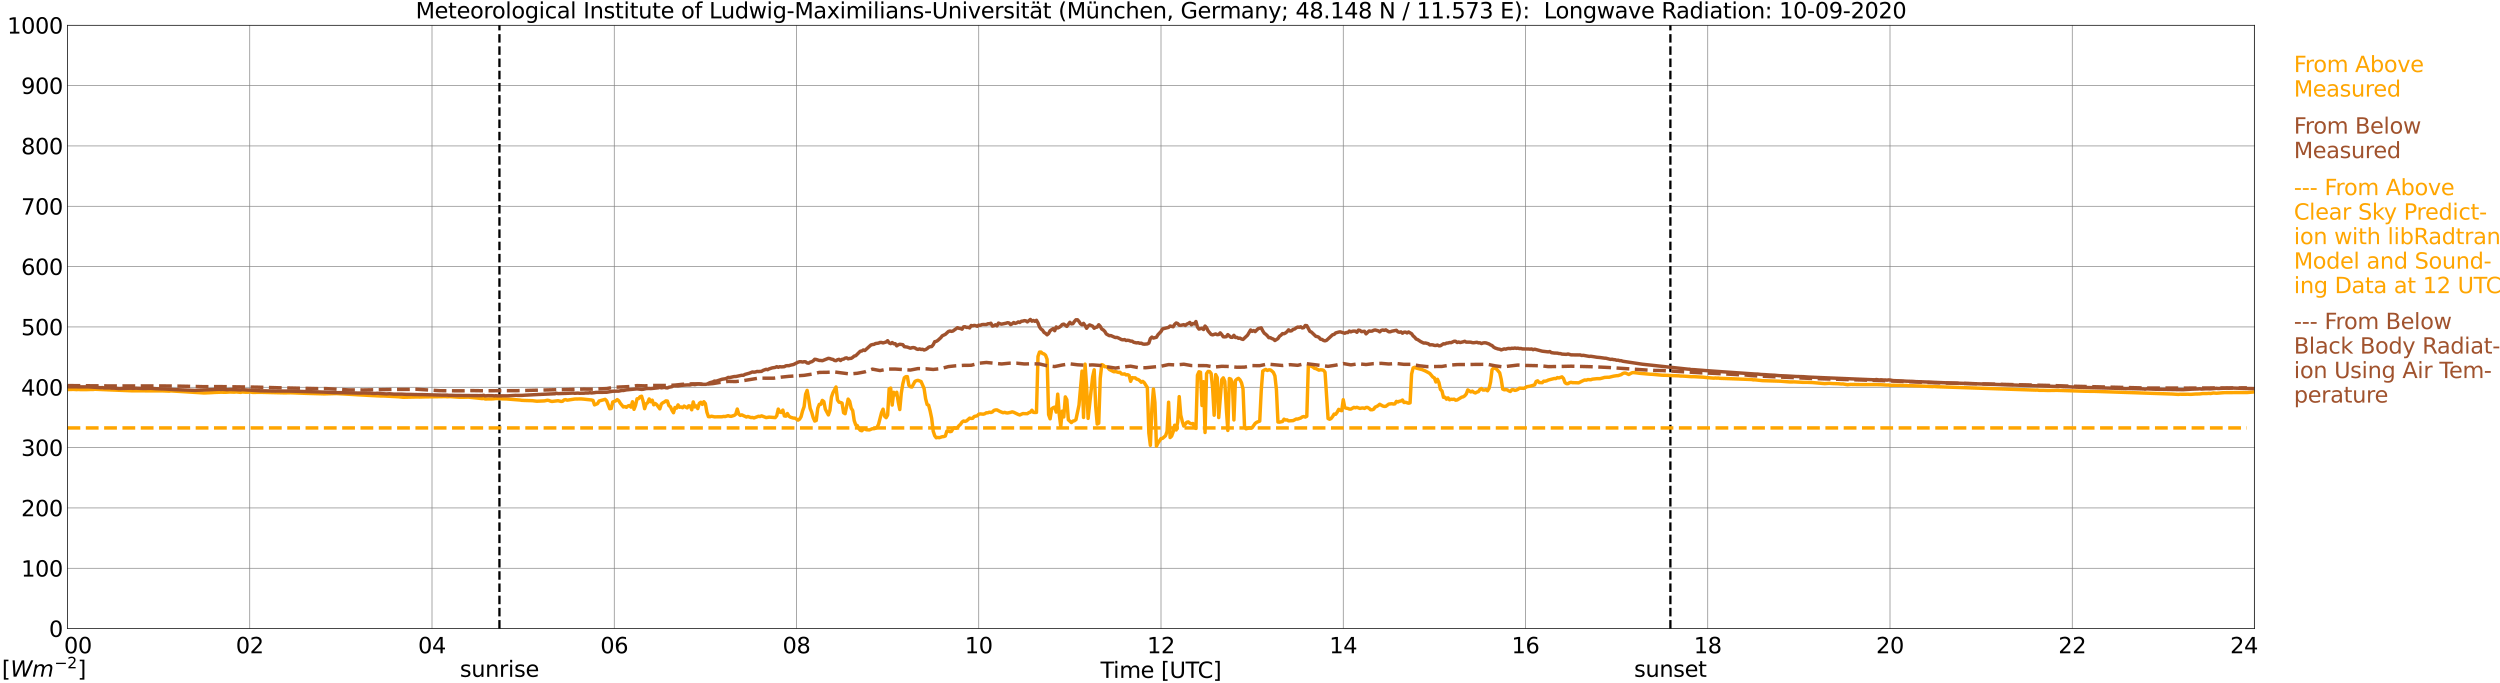 <?xml version="1.0" encoding="utf-8" standalone="no"?>
<!DOCTYPE svg PUBLIC "-//W3C//DTD SVG 1.1//EN"
  "http://www.w3.org/Graphics/SVG/1.1/DTD/svg11.dtd">
<svg xmlns:xlink="http://www.w3.org/1999/xlink" width="1085.4pt" height="296.64pt" viewBox="0 0 1085.4 296.64" xmlns="http://www.w3.org/2000/svg" version="1.1">
 <defs>
  <style type="text/css">*{stroke-linejoin: round; stroke-linecap: butt}</style>
 </defs>
 <g id="figure_1">
  <g id="patch_1">
   <path d="M 0 296.64 
L 1085.4 296.64 
L 1085.4 0 
L 0 0 
z
" style="fill: #ffffff"/>
  </g>
  <g id="axes_1">
   <g id="patch_2">
    <path d="M 29.306 272.909 
L 978.814 272.909 
L 978.814 10.976 
L 29.306 10.976 
z
" style="fill: #ffffff"/>
   </g>
   <g id="patch_3">
    <path d="M 978.814 272.909 
L 978.814 272.909 
L 978.814 10.976 
L 978.814 10.976 
z
" clip-path="url(#p640a3c0046)" style="fill: #d3d3d3; opacity: 0.25; stroke: #d3d3d3; stroke-linejoin: miter"/>
   </g>
   <g id="matplotlib.axis_1">
    <g id="xtick_1">
     <g id="line2d_1">
      <path d="M 29.306 272.909 
L 29.306 10.976 
" clip-path="url(#p640a3c0046)" style="fill: none; stroke: #808080; stroke-width: 0.3; stroke-linecap: square"/>
     </g>
     <g id="line2d_2"/>
     <g id="text_1">
      <!--    00 -->
      <g transform="translate(18.733 283.627) scale(0.095 -0.095)">
       <defs>
        <path id="DejaVuSans-20" transform="scale(0.016)"/>
        <path id="DejaVuSans-30" d="M 2034 4250 
Q 1547 4250 1301 3770 
Q 1056 3291 1056 2328 
Q 1056 1369 1301 889 
Q 1547 409 2034 409 
Q 2525 409 2770 889 
Q 3016 1369 3016 2328 
Q 3016 3291 2770 3770 
Q 2525 4250 2034 4250 
z
M 2034 4750 
Q 2819 4750 3233 4129 
Q 3647 3509 3647 2328 
Q 3647 1150 3233 529 
Q 2819 -91 2034 -91 
Q 1250 -91 836 529 
Q 422 1150 422 2328 
Q 422 3509 836 4129 
Q 1250 4750 2034 4750 
z
" transform="scale(0.016)"/>
       </defs>
       <use xlink:href="#DejaVuSans-20"/>
       <use xlink:href="#DejaVuSans-20" transform="translate(31.787 0)"/>
       <use xlink:href="#DejaVuSans-20" transform="translate(63.574 0)"/>
       <use xlink:href="#DejaVuSans-30" transform="translate(95.361 0)"/>
       <use xlink:href="#DejaVuSans-30" transform="translate(158.984 0)"/>
      </g>
     </g>
    </g>
    <g id="xtick_2">
     <g id="line2d_3">
      <path d="M 108.431 272.909 
L 108.431 10.976 
" clip-path="url(#p640a3c0046)" style="fill: none; stroke: #808080; stroke-width: 0.3; stroke-linecap: square"/>
     </g>
     <g id="line2d_4"/>
     <g id="text_2">
      <!-- 02 -->
      <g transform="translate(102.387 283.627) scale(0.095 -0.095)">
       <defs>
        <path id="DejaVuSans-32" d="M 1228 531 
L 3431 531 
L 3431 0 
L 469 0 
L 469 531 
Q 828 903 1448 1529 
Q 2069 2156 2228 2338 
Q 2531 2678 2651 2914 
Q 2772 3150 2772 3378 
Q 2772 3750 2511 3984 
Q 2250 4219 1831 4219 
Q 1534 4219 1204 4116 
Q 875 4013 500 3803 
L 500 4441 
Q 881 4594 1212 4672 
Q 1544 4750 1819 4750 
Q 2544 4750 2975 4387 
Q 3406 4025 3406 3419 
Q 3406 3131 3298 2873 
Q 3191 2616 2906 2266 
Q 2828 2175 2409 1742 
Q 1991 1309 1228 531 
z
" transform="scale(0.016)"/>
       </defs>
       <use xlink:href="#DejaVuSans-30"/>
       <use xlink:href="#DejaVuSans-32" transform="translate(63.623 0)"/>
      </g>
     </g>
    </g>
    <g id="xtick_3">
     <g id="line2d_5">
      <path d="M 187.557 272.909 
L 187.557 10.976 
" clip-path="url(#p640a3c0046)" style="fill: none; stroke: #808080; stroke-width: 0.3; stroke-linecap: square"/>
     </g>
     <g id="line2d_6"/>
     <g id="text_3">
      <!-- 04 -->
      <g transform="translate(181.513 283.627) scale(0.095 -0.095)">
       <defs>
        <path id="DejaVuSans-34" d="M 2419 4116 
L 825 1625 
L 2419 1625 
L 2419 4116 
z
M 2253 4666 
L 3047 4666 
L 3047 1625 
L 3713 1625 
L 3713 1100 
L 3047 1100 
L 3047 0 
L 2419 0 
L 2419 1100 
L 313 1100 
L 313 1709 
L 2253 4666 
z
" transform="scale(0.016)"/>
       </defs>
       <use xlink:href="#DejaVuSans-30"/>
       <use xlink:href="#DejaVuSans-34" transform="translate(63.623 0)"/>
      </g>
     </g>
    </g>
    <g id="xtick_4">
     <g id="line2d_7">
      <path d="M 266.683 272.909 
L 266.683 10.976 
" clip-path="url(#p640a3c0046)" style="fill: none; stroke: #808080; stroke-width: 0.3; stroke-linecap: square"/>
     </g>
     <g id="line2d_8"/>
     <g id="text_4">
      <!-- 06 -->
      <g transform="translate(260.638 283.627) scale(0.095 -0.095)">
       <defs>
        <path id="DejaVuSans-36" d="M 2113 2584 
Q 1688 2584 1439 2293 
Q 1191 2003 1191 1497 
Q 1191 994 1439 701 
Q 1688 409 2113 409 
Q 2538 409 2786 701 
Q 3034 994 3034 1497 
Q 3034 2003 2786 2293 
Q 2538 2584 2113 2584 
z
M 3366 4563 
L 3366 3988 
Q 3128 4100 2886 4159 
Q 2644 4219 2406 4219 
Q 1781 4219 1451 3797 
Q 1122 3375 1075 2522 
Q 1259 2794 1537 2939 
Q 1816 3084 2150 3084 
Q 2853 3084 3261 2657 
Q 3669 2231 3669 1497 
Q 3669 778 3244 343 
Q 2819 -91 2113 -91 
Q 1303 -91 875 529 
Q 447 1150 447 2328 
Q 447 3434 972 4092 
Q 1497 4750 2381 4750 
Q 2619 4750 2861 4703 
Q 3103 4656 3366 4563 
z
" transform="scale(0.016)"/>
       </defs>
       <use xlink:href="#DejaVuSans-30"/>
       <use xlink:href="#DejaVuSans-36" transform="translate(63.623 0)"/>
      </g>
     </g>
    </g>
    <g id="xtick_5">
     <g id="line2d_9">
      <path d="M 345.808 272.909 
L 345.808 10.976 
" clip-path="url(#p640a3c0046)" style="fill: none; stroke: #808080; stroke-width: 0.3; stroke-linecap: square"/>
     </g>
     <g id="line2d_10"/>
     <g id="text_5">
      <!-- 08 -->
      <g transform="translate(339.764 283.627) scale(0.095 -0.095)">
       <defs>
        <path id="DejaVuSans-38" d="M 2034 2216 
Q 1584 2216 1326 1975 
Q 1069 1734 1069 1313 
Q 1069 891 1326 650 
Q 1584 409 2034 409 
Q 2484 409 2743 651 
Q 3003 894 3003 1313 
Q 3003 1734 2745 1975 
Q 2488 2216 2034 2216 
z
M 1403 2484 
Q 997 2584 770 2862 
Q 544 3141 544 3541 
Q 544 4100 942 4425 
Q 1341 4750 2034 4750 
Q 2731 4750 3128 4425 
Q 3525 4100 3525 3541 
Q 3525 3141 3298 2862 
Q 3072 2584 2669 2484 
Q 3125 2378 3379 2068 
Q 3634 1759 3634 1313 
Q 3634 634 3220 271 
Q 2806 -91 2034 -91 
Q 1263 -91 848 271 
Q 434 634 434 1313 
Q 434 1759 690 2068 
Q 947 2378 1403 2484 
z
M 1172 3481 
Q 1172 3119 1398 2916 
Q 1625 2713 2034 2713 
Q 2441 2713 2670 2916 
Q 2900 3119 2900 3481 
Q 2900 3844 2670 4047 
Q 2441 4250 2034 4250 
Q 1625 4250 1398 4047 
Q 1172 3844 1172 3481 
z
" transform="scale(0.016)"/>
       </defs>
       <use xlink:href="#DejaVuSans-30"/>
       <use xlink:href="#DejaVuSans-38" transform="translate(63.623 0)"/>
      </g>
     </g>
    </g>
    <g id="xtick_6">
     <g id="line2d_11">
      <path d="M 424.934 272.909 
L 424.934 10.976 
" clip-path="url(#p640a3c0046)" style="fill: none; stroke: #808080; stroke-width: 0.3; stroke-linecap: square"/>
     </g>
     <g id="line2d_12"/>
     <g id="text_6">
      <!-- 10 -->
      <g transform="translate(418.89 283.627) scale(0.095 -0.095)">
       <defs>
        <path id="DejaVuSans-31" d="M 794 531 
L 1825 531 
L 1825 4091 
L 703 3866 
L 703 4441 
L 1819 4666 
L 2450 4666 
L 2450 531 
L 3481 531 
L 3481 0 
L 794 0 
L 794 531 
z
" transform="scale(0.016)"/>
       </defs>
       <use xlink:href="#DejaVuSans-31"/>
       <use xlink:href="#DejaVuSans-30" transform="translate(63.623 0)"/>
      </g>
     </g>
    </g>
    <g id="xtick_7">
     <g id="line2d_13">
      <path d="M 504.06 272.909 
L 504.06 10.976 
" clip-path="url(#p640a3c0046)" style="fill: none; stroke: #808080; stroke-width: 0.3; stroke-linecap: square"/>
     </g>
     <g id="line2d_14"/>
     <g id="text_7">
      <!-- 12 -->
      <g transform="translate(498.015 283.627) scale(0.095 -0.095)">
       <use xlink:href="#DejaVuSans-31"/>
       <use xlink:href="#DejaVuSans-32" transform="translate(63.623 0)"/>
      </g>
     </g>
    </g>
    <g id="xtick_8">
     <g id="line2d_15">
      <path d="M 583.185 272.909 
L 583.185 10.976 
" clip-path="url(#p640a3c0046)" style="fill: none; stroke: #808080; stroke-width: 0.3; stroke-linecap: square"/>
     </g>
     <g id="line2d_16"/>
     <g id="text_8">
      <!-- 14 -->
      <g transform="translate(577.141 283.627) scale(0.095 -0.095)">
       <use xlink:href="#DejaVuSans-31"/>
       <use xlink:href="#DejaVuSans-34" transform="translate(63.623 0)"/>
      </g>
     </g>
    </g>
    <g id="xtick_9">
     <g id="line2d_17">
      <path d="M 662.311 272.909 
L 662.311 10.976 
" clip-path="url(#p640a3c0046)" style="fill: none; stroke: #808080; stroke-width: 0.3; stroke-linecap: square"/>
     </g>
     <g id="line2d_18"/>
     <g id="text_9">
      <!-- 16 -->
      <g transform="translate(656.267 283.627) scale(0.095 -0.095)">
       <use xlink:href="#DejaVuSans-31"/>
       <use xlink:href="#DejaVuSans-36" transform="translate(63.623 0)"/>
      </g>
     </g>
    </g>
    <g id="xtick_10">
     <g id="line2d_19">
      <path d="M 741.437 272.909 
L 741.437 10.976 
" clip-path="url(#p640a3c0046)" style="fill: none; stroke: #808080; stroke-width: 0.3; stroke-linecap: square"/>
     </g>
     <g id="line2d_20"/>
     <g id="text_10">
      <!-- 18 -->
      <g transform="translate(735.392 283.627) scale(0.095 -0.095)">
       <use xlink:href="#DejaVuSans-31"/>
       <use xlink:href="#DejaVuSans-38" transform="translate(63.623 0)"/>
      </g>
     </g>
    </g>
    <g id="xtick_11">
     <g id="line2d_21">
      <path d="M 820.562 272.909 
L 820.562 10.976 
" clip-path="url(#p640a3c0046)" style="fill: none; stroke: #808080; stroke-width: 0.3; stroke-linecap: square"/>
     </g>
     <g id="line2d_22"/>
     <g id="text_11">
      <!-- 20 -->
      <g transform="translate(814.518 283.627) scale(0.095 -0.095)">
       <use xlink:href="#DejaVuSans-32"/>
       <use xlink:href="#DejaVuSans-30" transform="translate(63.623 0)"/>
      </g>
     </g>
    </g>
    <g id="xtick_12">
     <g id="line2d_23">
      <path d="M 899.688 272.909 
L 899.688 10.976 
" clip-path="url(#p640a3c0046)" style="fill: none; stroke: #808080; stroke-width: 0.3; stroke-linecap: square"/>
     </g>
     <g id="line2d_24"/>
     <g id="text_12">
      <!-- 22 -->
      <g transform="translate(893.644 283.627) scale(0.095 -0.095)">
       <use xlink:href="#DejaVuSans-32"/>
       <use xlink:href="#DejaVuSans-32" transform="translate(63.623 0)"/>
      </g>
     </g>
    </g>
    <g id="xtick_13">
     <g id="line2d_25">
      <path d="M 978.814 272.909 
L 978.814 10.976 
" clip-path="url(#p640a3c0046)" style="fill: none; stroke: #808080; stroke-width: 0.3; stroke-linecap: square"/>
     </g>
     <g id="line2d_26"/>
     <g id="text_13">
      <!-- 24    -->
      <g transform="translate(968.241 283.627) scale(0.095 -0.095)">
       <use xlink:href="#DejaVuSans-32"/>
       <use xlink:href="#DejaVuSans-34" transform="translate(63.623 0)"/>
       <use xlink:href="#DejaVuSans-20" transform="translate(127.246 0)"/>
       <use xlink:href="#DejaVuSans-20" transform="translate(159.033 0)"/>
       <use xlink:href="#DejaVuSans-20" transform="translate(190.82 0)"/>
      </g>
     </g>
    </g>
    <g id="text_14">
     <!-- Time [UTC] -->
     <g transform="translate(477.806 294.322) scale(0.095 -0.095)">
      <defs>
       <path id="DejaVuSans-54" d="M -19 4666 
L 3928 4666 
L 3928 4134 
L 2272 4134 
L 2272 0 
L 1638 0 
L 1638 4134 
L -19 4134 
L -19 4666 
z
" transform="scale(0.016)"/>
       <path id="DejaVuSans-69" d="M 603 3500 
L 1178 3500 
L 1178 0 
L 603 0 
L 603 3500 
z
M 603 4863 
L 1178 4863 
L 1178 4134 
L 603 4134 
L 603 4863 
z
" transform="scale(0.016)"/>
       <path id="DejaVuSans-6d" d="M 3328 2828 
Q 3544 3216 3844 3400 
Q 4144 3584 4550 3584 
Q 5097 3584 5394 3201 
Q 5691 2819 5691 2113 
L 5691 0 
L 5113 0 
L 5113 2094 
Q 5113 2597 4934 2840 
Q 4756 3084 4391 3084 
Q 3944 3084 3684 2787 
Q 3425 2491 3425 1978 
L 3425 0 
L 2847 0 
L 2847 2094 
Q 2847 2600 2669 2842 
Q 2491 3084 2119 3084 
Q 1678 3084 1418 2786 
Q 1159 2488 1159 1978 
L 1159 0 
L 581 0 
L 581 3500 
L 1159 3500 
L 1159 2956 
Q 1356 3278 1631 3431 
Q 1906 3584 2284 3584 
Q 2666 3584 2933 3390 
Q 3200 3197 3328 2828 
z
" transform="scale(0.016)"/>
       <path id="DejaVuSans-65" d="M 3597 1894 
L 3597 1613 
L 953 1613 
Q 991 1019 1311 708 
Q 1631 397 2203 397 
Q 2534 397 2845 478 
Q 3156 559 3463 722 
L 3463 178 
Q 3153 47 2828 -22 
Q 2503 -91 2169 -91 
Q 1331 -91 842 396 
Q 353 884 353 1716 
Q 353 2575 817 3079 
Q 1281 3584 2069 3584 
Q 2775 3584 3186 3129 
Q 3597 2675 3597 1894 
z
M 3022 2063 
Q 3016 2534 2758 2815 
Q 2500 3097 2075 3097 
Q 1594 3097 1305 2825 
Q 1016 2553 972 2059 
L 3022 2063 
z
" transform="scale(0.016)"/>
       <path id="DejaVuSans-5b" d="M 550 4863 
L 1875 4863 
L 1875 4416 
L 1125 4416 
L 1125 -397 
L 1875 -397 
L 1875 -844 
L 550 -844 
L 550 4863 
z
" transform="scale(0.016)"/>
       <path id="DejaVuSans-55" d="M 556 4666 
L 1191 4666 
L 1191 1831 
Q 1191 1081 1462 751 
Q 1734 422 2344 422 
Q 2950 422 3222 751 
Q 3494 1081 3494 1831 
L 3494 4666 
L 4128 4666 
L 4128 1753 
Q 4128 841 3676 375 
Q 3225 -91 2344 -91 
Q 1459 -91 1007 375 
Q 556 841 556 1753 
L 556 4666 
z
" transform="scale(0.016)"/>
       <path id="DejaVuSans-43" d="M 4122 4306 
L 4122 3641 
Q 3803 3938 3442 4084 
Q 3081 4231 2675 4231 
Q 1875 4231 1450 3742 
Q 1025 3253 1025 2328 
Q 1025 1406 1450 917 
Q 1875 428 2675 428 
Q 3081 428 3442 575 
Q 3803 722 4122 1019 
L 4122 359 
Q 3791 134 3420 21 
Q 3050 -91 2638 -91 
Q 1578 -91 968 557 
Q 359 1206 359 2328 
Q 359 3453 968 4101 
Q 1578 4750 2638 4750 
Q 3056 4750 3426 4639 
Q 3797 4528 4122 4306 
z
" transform="scale(0.016)"/>
       <path id="DejaVuSans-5d" d="M 1947 4863 
L 1947 -844 
L 622 -844 
L 622 -397 
L 1369 -397 
L 1369 4416 
L 622 4416 
L 622 4863 
L 1947 4863 
z
" transform="scale(0.016)"/>
      </defs>
      <use xlink:href="#DejaVuSans-54"/>
      <use xlink:href="#DejaVuSans-69" transform="translate(57.959 0)"/>
      <use xlink:href="#DejaVuSans-6d" transform="translate(85.742 0)"/>
      <use xlink:href="#DejaVuSans-65" transform="translate(183.154 0)"/>
      <use xlink:href="#DejaVuSans-20" transform="translate(244.678 0)"/>
      <use xlink:href="#DejaVuSans-5b" transform="translate(276.465 0)"/>
      <use xlink:href="#DejaVuSans-55" transform="translate(315.479 0)"/>
      <use xlink:href="#DejaVuSans-54" transform="translate(388.672 0)"/>
      <use xlink:href="#DejaVuSans-43" transform="translate(443.881 0)"/>
      <use xlink:href="#DejaVuSans-5d" transform="translate(513.705 0)"/>
     </g>
    </g>
   </g>
   <g id="matplotlib.axis_2">
    <g id="ytick_1">
     <g id="line2d_27">
      <path d="M 29.306 272.909 
L 978.814 272.909 
" clip-path="url(#p640a3c0046)" style="fill: none; stroke: #808080; stroke-width: 0.3; stroke-linecap: square"/>
     </g>
     <g id="line2d_28"/>
     <g id="text_15">
      <!-- 0 -->
      <g transform="translate(21.261 276.518) scale(0.095 -0.095)">
       <use xlink:href="#DejaVuSans-30"/>
      </g>
     </g>
    </g>
    <g id="ytick_2">
     <g id="line2d_29">
      <path d="M 29.306 246.715 
L 978.814 246.715 
" clip-path="url(#p640a3c0046)" style="fill: none; stroke: #808080; stroke-width: 0.3; stroke-linecap: square"/>
     </g>
     <g id="line2d_30"/>
     <g id="text_16">
      <!-- 100 -->
      <g transform="translate(9.173 250.325) scale(0.095 -0.095)">
       <use xlink:href="#DejaVuSans-31"/>
       <use xlink:href="#DejaVuSans-30" transform="translate(63.623 0)"/>
       <use xlink:href="#DejaVuSans-30" transform="translate(127.246 0)"/>
      </g>
     </g>
    </g>
    <g id="ytick_3">
     <g id="line2d_31">
      <path d="M 29.306 220.522 
L 978.814 220.522 
" clip-path="url(#p640a3c0046)" style="fill: none; stroke: #808080; stroke-width: 0.3; stroke-linecap: square"/>
     </g>
     <g id="line2d_32"/>
     <g id="text_17">
      <!-- 200 -->
      <g transform="translate(9.173 224.131) scale(0.095 -0.095)">
       <use xlink:href="#DejaVuSans-32"/>
       <use xlink:href="#DejaVuSans-30" transform="translate(63.623 0)"/>
       <use xlink:href="#DejaVuSans-30" transform="translate(127.246 0)"/>
      </g>
     </g>
    </g>
    <g id="ytick_4">
     <g id="line2d_33">
      <path d="M 29.306 194.329 
L 978.814 194.329 
" clip-path="url(#p640a3c0046)" style="fill: none; stroke: #808080; stroke-width: 0.3; stroke-linecap: square"/>
     </g>
     <g id="line2d_34"/>
     <g id="text_18">
      <!-- 300 -->
      <g transform="translate(9.173 197.938) scale(0.095 -0.095)">
       <defs>
        <path id="DejaVuSans-33" d="M 2597 2516 
Q 3050 2419 3304 2112 
Q 3559 1806 3559 1356 
Q 3559 666 3084 287 
Q 2609 -91 1734 -91 
Q 1441 -91 1130 -33 
Q 819 25 488 141 
L 488 750 
Q 750 597 1062 519 
Q 1375 441 1716 441 
Q 2309 441 2620 675 
Q 2931 909 2931 1356 
Q 2931 1769 2642 2001 
Q 2353 2234 1838 2234 
L 1294 2234 
L 1294 2753 
L 1863 2753 
Q 2328 2753 2575 2939 
Q 2822 3125 2822 3475 
Q 2822 3834 2567 4026 
Q 2313 4219 1838 4219 
Q 1578 4219 1281 4162 
Q 984 4106 628 3988 
L 628 4550 
Q 988 4650 1302 4700 
Q 1616 4750 1894 4750 
Q 2613 4750 3031 4423 
Q 3450 4097 3450 3541 
Q 3450 3153 3228 2886 
Q 3006 2619 2597 2516 
z
" transform="scale(0.016)"/>
       </defs>
       <use xlink:href="#DejaVuSans-33"/>
       <use xlink:href="#DejaVuSans-30" transform="translate(63.623 0)"/>
       <use xlink:href="#DejaVuSans-30" transform="translate(127.246 0)"/>
      </g>
     </g>
    </g>
    <g id="ytick_5">
     <g id="line2d_35">
      <path d="M 29.306 168.136 
L 978.814 168.136 
" clip-path="url(#p640a3c0046)" style="fill: none; stroke: #808080; stroke-width: 0.3; stroke-linecap: square"/>
     </g>
     <g id="line2d_36"/>
     <g id="text_19">
      <!-- 400 -->
      <g transform="translate(9.173 171.745) scale(0.095 -0.095)">
       <use xlink:href="#DejaVuSans-34"/>
       <use xlink:href="#DejaVuSans-30" transform="translate(63.623 0)"/>
       <use xlink:href="#DejaVuSans-30" transform="translate(127.246 0)"/>
      </g>
     </g>
    </g>
    <g id="ytick_6">
     <g id="line2d_37">
      <path d="M 29.306 141.942 
L 978.814 141.942 
" clip-path="url(#p640a3c0046)" style="fill: none; stroke: #808080; stroke-width: 0.3; stroke-linecap: square"/>
     </g>
     <g id="line2d_38"/>
     <g id="text_20">
      <!-- 500 -->
      <g transform="translate(9.173 145.551) scale(0.095 -0.095)">
       <defs>
        <path id="DejaVuSans-35" d="M 691 4666 
L 3169 4666 
L 3169 4134 
L 1269 4134 
L 1269 2991 
Q 1406 3038 1543 3061 
Q 1681 3084 1819 3084 
Q 2600 3084 3056 2656 
Q 3513 2228 3513 1497 
Q 3513 744 3044 326 
Q 2575 -91 1722 -91 
Q 1428 -91 1123 -41 
Q 819 9 494 109 
L 494 744 
Q 775 591 1075 516 
Q 1375 441 1709 441 
Q 2250 441 2565 725 
Q 2881 1009 2881 1497 
Q 2881 1984 2565 2268 
Q 2250 2553 1709 2553 
Q 1456 2553 1204 2497 
Q 953 2441 691 2322 
L 691 4666 
z
" transform="scale(0.016)"/>
       </defs>
       <use xlink:href="#DejaVuSans-35"/>
       <use xlink:href="#DejaVuSans-30" transform="translate(63.623 0)"/>
       <use xlink:href="#DejaVuSans-30" transform="translate(127.246 0)"/>
      </g>
     </g>
    </g>
    <g id="ytick_7">
     <g id="line2d_39">
      <path d="M 29.306 115.749 
L 978.814 115.749 
" clip-path="url(#p640a3c0046)" style="fill: none; stroke: #808080; stroke-width: 0.3; stroke-linecap: square"/>
     </g>
     <g id="line2d_40"/>
     <g id="text_21">
      <!-- 600 -->
      <g transform="translate(9.173 119.358) scale(0.095 -0.095)">
       <use xlink:href="#DejaVuSans-36"/>
       <use xlink:href="#DejaVuSans-30" transform="translate(63.623 0)"/>
       <use xlink:href="#DejaVuSans-30" transform="translate(127.246 0)"/>
      </g>
     </g>
    </g>
    <g id="ytick_8">
     <g id="line2d_41">
      <path d="M 29.306 89.556 
L 978.814 89.556 
" clip-path="url(#p640a3c0046)" style="fill: none; stroke: #808080; stroke-width: 0.3; stroke-linecap: square"/>
     </g>
     <g id="line2d_42"/>
     <g id="text_22">
      <!-- 700 -->
      <g transform="translate(9.173 93.165) scale(0.095 -0.095)">
       <defs>
        <path id="DejaVuSans-37" d="M 525 4666 
L 3525 4666 
L 3525 4397 
L 1831 0 
L 1172 0 
L 2766 4134 
L 525 4134 
L 525 4666 
z
" transform="scale(0.016)"/>
       </defs>
       <use xlink:href="#DejaVuSans-37"/>
       <use xlink:href="#DejaVuSans-30" transform="translate(63.623 0)"/>
       <use xlink:href="#DejaVuSans-30" transform="translate(127.246 0)"/>
      </g>
     </g>
    </g>
    <g id="ytick_9">
     <g id="line2d_43">
      <path d="M 29.306 63.362 
L 978.814 63.362 
" clip-path="url(#p640a3c0046)" style="fill: none; stroke: #808080; stroke-width: 0.3; stroke-linecap: square"/>
     </g>
     <g id="line2d_44"/>
     <g id="text_23">
      <!-- 800 -->
      <g transform="translate(9.173 66.972) scale(0.095 -0.095)">
       <use xlink:href="#DejaVuSans-38"/>
       <use xlink:href="#DejaVuSans-30" transform="translate(63.623 0)"/>
       <use xlink:href="#DejaVuSans-30" transform="translate(127.246 0)"/>
      </g>
     </g>
    </g>
    <g id="ytick_10">
     <g id="line2d_45">
      <path d="M 29.306 37.169 
L 978.814 37.169 
" clip-path="url(#p640a3c0046)" style="fill: none; stroke: #808080; stroke-width: 0.3; stroke-linecap: square"/>
     </g>
     <g id="line2d_46"/>
     <g id="text_24">
      <!-- 900 -->
      <g transform="translate(9.173 40.778) scale(0.095 -0.095)">
       <defs>
        <path id="DejaVuSans-39" d="M 703 97 
L 703 672 
Q 941 559 1184 500 
Q 1428 441 1663 441 
Q 2288 441 2617 861 
Q 2947 1281 2994 2138 
Q 2813 1869 2534 1725 
Q 2256 1581 1919 1581 
Q 1219 1581 811 2004 
Q 403 2428 403 3163 
Q 403 3881 828 4315 
Q 1253 4750 1959 4750 
Q 2769 4750 3195 4129 
Q 3622 3509 3622 2328 
Q 3622 1225 3098 567 
Q 2575 -91 1691 -91 
Q 1453 -91 1209 -44 
Q 966 3 703 97 
z
M 1959 2075 
Q 2384 2075 2632 2365 
Q 2881 2656 2881 3163 
Q 2881 3666 2632 3958 
Q 2384 4250 1959 4250 
Q 1534 4250 1286 3958 
Q 1038 3666 1038 3163 
Q 1038 2656 1286 2365 
Q 1534 2075 1959 2075 
z
" transform="scale(0.016)"/>
       </defs>
       <use xlink:href="#DejaVuSans-39"/>
       <use xlink:href="#DejaVuSans-30" transform="translate(63.623 0)"/>
       <use xlink:href="#DejaVuSans-30" transform="translate(127.246 0)"/>
      </g>
     </g>
    </g>
    <g id="ytick_11">
     <g id="line2d_47">
      <path d="M 29.306 10.976 
L 978.814 10.976 
" clip-path="url(#p640a3c0046)" style="fill: none; stroke: #808080; stroke-width: 0.3; stroke-linecap: square"/>
     </g>
     <g id="line2d_48"/>
     <g id="text_25">
      <!-- 1000 -->
      <g transform="translate(3.128 14.585) scale(0.095 -0.095)">
       <use xlink:href="#DejaVuSans-31"/>
       <use xlink:href="#DejaVuSans-30" transform="translate(63.623 0)"/>
       <use xlink:href="#DejaVuSans-30" transform="translate(127.246 0)"/>
       <use xlink:href="#DejaVuSans-30" transform="translate(190.869 0)"/>
      </g>
     </g>
    </g>
   </g>
   <g id="line2d_49">
    <path d="M 216.834 272.909 
L 216.834 10.976 
" clip-path="url(#p640a3c0046)" style="fill: none; stroke-dasharray: 3.7,1.6; stroke-dashoffset: 0; stroke: #000000"/>
   </g>
   <g id="line2d_50">
    <path d="M 725.216 272.909 
L 725.216 10.976 
" clip-path="url(#p640a3c0046)" style="fill: none; stroke-dasharray: 3.7,1.6; stroke-dashoffset: 0; stroke: #000000"/>
   </g>
   <g id="line2d_51">
    <path d="M 29.306 169.128 
L 31.943 169.058 
L 33.262 169.147 
L 33.921 169.094 
L 35.24 169.16 
L 36.559 169.141 
L 37.878 169.139 
L 39.856 169.079 
L 40.515 169.097 
L 41.175 168.995 
L 47.109 169.254 
L 48.428 169.314 
L 57.659 169.686 
L 58.978 169.686 
L 70.187 169.691 
L 73.484 169.817 
L 74.144 169.71 
L 88.65 170.613 
L 91.947 170.459 
L 93.266 170.372 
L 95.903 170.278 
L 97.881 170.32 
L 99.86 170.197 
L 101.838 170.265 
L 102.497 170.163 
L 104.475 170.359 
L 105.135 170.186 
L 106.453 170.27 
L 107.772 170.286 
L 108.431 170.155 
L 109.75 170.372 
L 113.047 170.328 
L 123.597 170.574 
L 126.235 170.522 
L 131.51 170.726 
L 132.829 170.776 
L 139.422 170.962 
L 140.741 171.006 
L 146.016 170.868 
L 148.654 171.012 
L 153.929 171.313 
L 155.247 171.399 
L 160.523 171.687 
L 165.138 171.923 
L 167.116 171.947 
L 173.051 172.264 
L 175.029 172.489 
L 177.007 172.439 
L 180.963 172.358 
L 182.282 172.384 
L 184.26 172.321 
L 193.492 172.185 
L 194.151 172.258 
L 195.47 172.188 
L 197.448 172.337 
L 199.426 172.473 
L 200.745 172.489 
L 203.382 172.426 
L 207.339 172.84 
L 209.317 173.063 
L 209.976 172.971 
L 210.635 173.228 
L 213.932 173.186 
L 215.251 173.036 
L 217.229 173.042 
L 217.889 173.17 
L 219.867 173.204 
L 222.504 173.427 
L 225.801 173.683 
L 226.461 173.799 
L 227.779 173.864 
L 229.757 173.924 
L 231.076 173.95 
L 233.054 174.194 
L 235.033 174.113 
L 236.351 174.053 
L 237.67 173.767 
L 238.329 173.877 
L 238.989 174.16 
L 239.648 174.299 
L 242.286 173.969 
L 243.604 174.288 
L 244.264 174.212 
L 244.923 173.618 
L 245.583 173.505 
L 246.242 173.749 
L 249.539 173.246 
L 252.176 173.193 
L 253.495 173.296 
L 256.133 173.581 
L 256.792 173.647 
L 257.451 173.833 
L 258.111 175.779 
L 259.43 175.229 
L 260.089 174.108 
L 262.726 173.374 
L 263.386 174.024 
L 264.705 177.455 
L 265.364 177.358 
L 266.023 174.545 
L 267.342 174.016 
L 268.002 173.492 
L 268.661 174.032 
L 269.32 175.1 
L 270.639 176.69 
L 271.298 176.517 
L 271.958 176.845 
L 272.617 176.258 
L 273.277 176.056 
L 273.936 176.766 
L 274.595 174.425 
L 275.255 177.709 
L 275.914 176.03 
L 276.573 173.146 
L 277.233 173.076 
L 277.892 172.24 
L 278.552 172.023 
L 279.211 174.236 
L 279.87 177.426 
L 280.53 175.32 
L 281.189 174.852 
L 281.849 173.212 
L 282.508 174.419 
L 283.167 173.744 
L 283.827 175.747 
L 284.486 175.192 
L 285.145 175.705 
L 286.464 177.513 
L 287.124 175.412 
L 287.783 174.865 
L 288.442 174.532 
L 289.102 174.037 
L 289.761 174.121 
L 290.42 176.135 
L 291.08 176.596 
L 291.739 178.118 
L 292.399 179.192 
L 293.058 176.916 
L 293.717 177.201 
L 294.377 175.792 
L 295.036 176.837 
L 295.696 176.68 
L 296.355 177.015 
L 297.014 176.308 
L 298.333 177.096 
L 298.992 176.187 
L 299.652 176.284 
L 300.311 177.919 
L 300.971 174.498 
L 301.63 176.69 
L 302.289 176.221 
L 302.949 177.395 
L 303.608 175.121 
L 304.267 174.658 
L 304.927 175.574 
L 305.586 174.411 
L 306.246 175.226 
L 306.905 178.951 
L 307.564 180.886 
L 308.224 180.936 
L 308.883 180.698 
L 310.202 180.981 
L 313.499 180.944 
L 314.158 180.792 
L 314.818 180.868 
L 316.136 180.462 
L 316.796 180.698 
L 317.455 180.763 
L 318.774 180.347 
L 319.433 179.833 
L 320.093 177.594 
L 320.752 179.81 
L 321.411 180.336 
L 322.071 180.127 
L 324.049 181.059 
L 324.708 180.821 
L 326.027 181.298 
L 326.686 181.248 
L 327.346 181.465 
L 329.324 180.721 
L 329.983 180.852 
L 330.643 180.541 
L 331.961 181.049 
L 332.621 181.316 
L 333.94 181.096 
L 336.577 181.308 
L 337.236 180.496 
L 337.896 177.612 
L 338.555 178.932 
L 339.215 179.071 
L 339.874 178.052 
L 340.533 180.583 
L 341.193 180.695 
L 341.852 179.532 
L 342.512 180.69 
L 343.171 181.135 
L 344.49 181.523 
L 345.149 181.523 
L 346.468 182.408 
L 347.127 182 
L 347.787 180.921 
L 348.446 178.414 
L 349.105 176.559 
L 349.765 171.177 
L 350.424 169.495 
L 351.083 173.083 
L 351.743 177.314 
L 352.402 178.993 
L 353.062 181.342 
L 353.721 182.804 
L 354.38 182.544 
L 355.04 177.238 
L 355.699 175.574 
L 356.359 175.527 
L 357.018 173.84 
L 357.677 174.367 
L 358.337 177.673 
L 359.655 180.143 
L 360.315 178.204 
L 360.974 172.416 
L 361.634 170.514 
L 362.952 168.012 
L 363.612 173.668 
L 364.271 174.605 
L 364.93 174.734 
L 365.59 175.019 
L 366.249 179.189 
L 366.909 179.613 
L 368.227 173.277 
L 368.887 174.233 
L 369.546 177.225 
L 370.206 178.241 
L 370.865 182.599 
L 371.524 184.488 
L 372.184 184.737 
L 372.843 186.005 
L 373.502 186.832 
L 374.162 187.013 
L 374.821 186.363 
L 375.481 186.219 
L 376.14 186.578 
L 377.459 186.662 
L 378.777 186.104 
L 379.437 186.13 
L 380.096 185.937 
L 380.756 185.554 
L 381.415 184.26 
L 382.734 179.15 
L 383.393 177.657 
L 384.053 180.711 
L 384.712 181.34 
L 385.371 180.203 
L 386.031 168.832 
L 386.69 168.502 
L 387.349 175.857 
L 388.009 170.325 
L 388.668 171.449 
L 389.328 170.315 
L 389.987 174.582 
L 390.646 177.801 
L 391.306 170.71 
L 391.965 166.677 
L 392.624 164.021 
L 393.284 163.533 
L 393.943 163.526 
L 394.603 167.318 
L 395.262 167.921 
L 395.921 168.031 
L 397.24 165.595 
L 397.899 165.27 
L 398.559 165.129 
L 399.878 165.637 
L 401.196 168.628 
L 401.856 173.076 
L 402.515 175.614 
L 403.175 175.933 
L 403.834 178.461 
L 404.493 181.628 
L 405.153 187.194 
L 405.812 189.171 
L 406.471 190.065 
L 407.131 189.918 
L 407.79 190.036 
L 409.109 189.596 
L 409.768 189.543 
L 410.428 189.292 
L 411.087 187.175 
L 411.746 187.139 
L 412.406 187.427 
L 413.065 187.288 
L 413.725 186.214 
L 414.384 185.73 
L 415.043 185.942 
L 415.703 185.617 
L 416.362 184.802 
L 417.022 184.218 
L 417.681 183.231 
L 418.34 182.783 
L 419 182.964 
L 419.659 182.72 
L 420.978 181.536 
L 421.637 181.664 
L 422.297 181.607 
L 422.956 180.826 
L 424.275 180.522 
L 424.934 179.831 
L 425.593 179.705 
L 426.912 179.823 
L 427.572 179.621 
L 428.231 179.207 
L 428.89 179.218 
L 429.55 178.946 
L 430.209 179.095 
L 430.869 178.838 
L 431.528 178.186 
L 432.187 177.982 
L 432.847 177.955 
L 434.165 178.657 
L 435.484 179.2 
L 436.144 179.024 
L 436.803 179.236 
L 437.462 179.307 
L 438.781 179.024 
L 439.44 178.794 
L 440.1 178.987 
L 442.078 179.938 
L 442.737 180.166 
L 444.056 179.566 
L 446.034 179.619 
L 446.694 179.132 
L 447.353 178.948 
L 448.012 178.102 
L 448.672 179.021 
L 449.331 179.095 
L 449.991 179.056 
L 450.65 154.782 
L 451.309 152.867 
L 451.969 152.844 
L 452.628 153.478 
L 453.287 153.669 
L 453.947 154.256 
L 454.606 155.998 
L 455.266 180.019 
L 455.925 181.837 
L 456.584 177.513 
L 457.244 177.02 
L 457.903 176.758 
L 458.563 178.914 
L 459.222 171.122 
L 459.881 179.881 
L 460.541 185.114 
L 461.2 178.495 
L 461.859 181.02 
L 462.519 172.316 
L 463.178 173.534 
L 463.838 182.275 
L 465.156 183.464 
L 465.816 182.827 
L 466.475 182.681 
L 467.134 182.188 
L 468.453 175.889 
L 469.772 161.118 
L 470.431 181.24 
L 471.091 158.104 
L 471.75 167.612 
L 472.409 181.641 
L 474.388 163.554 
L 475.047 160.547 
L 475.706 176.483 
L 476.366 184.113 
L 477.025 183.734 
L 477.685 164.212 
L 478.344 158.305 
L 479.003 158.578 
L 479.663 159.219 
L 480.322 159.172 
L 480.981 159.602 
L 481.641 160.424 
L 483.619 161.425 
L 484.278 161.296 
L 485.597 161.682 
L 486.256 161.627 
L 486.916 162.347 
L 487.575 162.418 
L 488.235 162.323 
L 488.894 162.774 
L 489.553 162.666 
L 490.213 162.996 
L 490.872 165.558 
L 491.532 163.952 
L 492.191 164.06 
L 492.85 164.036 
L 493.51 164.615 
L 494.169 164.775 
L 494.828 165.249 
L 495.488 165.959 
L 496.147 165.59 
L 496.807 166.176 
L 498.125 168.277 
L 498.785 188.006 
L 499.444 193.341 
L 500.103 177.348 
L 500.763 168.895 
L 501.422 174.762 
L 502.082 193.724 
L 502.741 192.383 
L 504.06 190.41 
L 504.719 190.327 
L 506.038 189.182 
L 506.697 187.265 
L 507.357 174.626 
L 508.016 189.968 
L 508.675 189.35 
L 509.335 187.521 
L 509.994 184.616 
L 510.654 186.678 
L 511.313 183.223 
L 511.972 172.201 
L 512.632 180.219 
L 513.291 182.903 
L 513.95 184.978 
L 515.269 183.315 
L 515.929 183.16 
L 516.588 183.76 
L 517.247 184.003 
L 517.907 183.867 
L 518.566 185.431 
L 519.226 186.005 
L 519.885 162.876 
L 520.544 161.409 
L 521.204 161.619 
L 521.863 176.056 
L 522.522 165.721 
L 523.182 187.77 
L 523.841 162.177 
L 524.501 161.257 
L 525.16 161.31 
L 525.819 162.095 
L 526.479 168.733 
L 527.138 180.276 
L 527.797 162.632 
L 528.457 163.913 
L 529.116 181.29 
L 530.435 164.848 
L 531.094 164.06 
L 531.754 165.561 
L 532.413 177.285 
L 533.073 186.885 
L 533.732 164.34 
L 534.391 164.618 
L 535.051 166.485 
L 535.71 182.324 
L 536.369 165.27 
L 537.029 164.607 
L 537.688 164.262 
L 538.348 164.927 
L 539.007 166.174 
L 539.666 168.856 
L 540.326 185.208 
L 540.985 186.164 
L 542.304 185.772 
L 542.963 185.861 
L 543.623 185.717 
L 544.941 183.823 
L 545.601 183.346 
L 546.919 182.822 
L 547.579 169.605 
L 548.238 161.103 
L 548.898 160.676 
L 549.557 160.395 
L 550.216 160.838 
L 550.876 160.576 
L 551.535 160.597 
L 552.195 161.076 
L 552.854 161.695 
L 553.513 163.193 
L 554.173 169.209 
L 554.832 183.22 
L 555.491 183.294 
L 556.81 182.992 
L 557.47 181.997 
L 558.129 182.369 
L 558.788 182.293 
L 559.448 182.73 
L 561.426 182.615 
L 562.745 181.918 
L 563.404 181.939 
L 564.723 181.492 
L 565.382 181.028 
L 566.042 180.837 
L 566.701 181.088 
L 567.36 180.721 
L 568.02 158.743 
L 568.679 158.732 
L 569.998 159.324 
L 570.657 159.9 
L 571.317 160.039 
L 572.635 160.705 
L 573.295 160.555 
L 573.954 160.587 
L 574.613 160.746 
L 575.273 161.587 
L 576.592 181.706 
L 577.251 182.026 
L 577.91 181.698 
L 578.57 180.852 
L 579.229 179.773 
L 579.889 179.87 
L 580.548 178.972 
L 581.207 177.73 
L 581.867 178.147 
L 582.526 178.312 
L 583.185 173.539 
L 583.845 176.992 
L 584.504 177.217 
L 585.164 177.314 
L 585.823 177.589 
L 586.482 177.631 
L 587.801 176.876 
L 588.46 177.044 
L 589.12 176.847 
L 590.439 177.324 
L 591.098 177.164 
L 591.757 177.13 
L 592.417 177.316 
L 593.076 176.905 
L 593.736 176.889 
L 594.395 177.272 
L 595.054 177.895 
L 595.714 177.908 
L 596.373 177.673 
L 597.032 176.756 
L 597.692 176.481 
L 598.351 176.085 
L 599.011 175.517 
L 600.329 176.269 
L 600.989 176.452 
L 601.648 176.418 
L 602.967 175.428 
L 604.286 175.278 
L 604.945 175.428 
L 605.604 175.331 
L 606.264 174.267 
L 606.923 174.535 
L 607.582 174.21 
L 608.242 174.121 
L 608.901 173.675 
L 609.561 174.752 
L 610.22 174.639 
L 611.539 175.072 
L 612.198 174.886 
L 612.858 162.397 
L 613.517 159.762 
L 614.176 159.455 
L 614.836 159.785 
L 617.473 160.482 
L 618.792 161.045 
L 620.111 161.755 
L 620.77 162.14 
L 622.089 163.717 
L 622.748 164.065 
L 623.408 165.846 
L 624.067 164.673 
L 624.726 166.098 
L 625.386 169.097 
L 626.045 169.715 
L 626.705 172.507 
L 627.364 172.478 
L 628.023 173.311 
L 628.683 172.735 
L 629.342 173.581 
L 630.001 173.332 
L 630.661 173.398 
L 631.32 173.301 
L 631.98 173.751 
L 632.639 173.644 
L 634.617 172.431 
L 635.276 172.282 
L 635.936 171.834 
L 636.595 171.051 
L 637.255 169.291 
L 638.573 170.163 
L 639.233 169.817 
L 639.892 170.359 
L 640.552 170.611 
L 641.211 170.223 
L 641.87 170.037 
L 642.53 169.058 
L 643.189 168.686 
L 643.848 169.338 
L 644.508 169.322 
L 645.167 169.147 
L 645.827 169.655 
L 646.486 168.62 
L 647.145 165.815 
L 647.805 160.424 
L 648.464 159.785 
L 649.123 159.924 
L 649.783 160.275 
L 651.102 161.867 
L 651.761 164.665 
L 652.42 168.924 
L 653.08 169.233 
L 653.739 169.154 
L 654.399 169.254 
L 655.058 169.702 
L 655.717 169.966 
L 656.377 169.241 
L 657.036 169.181 
L 657.695 169.498 
L 658.355 169.351 
L 659.014 169.042 
L 659.674 168.523 
L 661.652 168.602 
L 662.97 167.876 
L 664.289 167.685 
L 666.267 167.098 
L 666.927 165.624 
L 667.586 165.341 
L 668.246 166.085 
L 669.564 166.142 
L 670.224 165.485 
L 670.883 165.503 
L 671.542 165.333 
L 672.202 165 
L 674.839 164.327 
L 675.499 164.379 
L 676.158 163.942 
L 676.817 164.091 
L 678.136 163.62 
L 678.796 164.314 
L 679.455 166.119 
L 680.114 166.574 
L 680.774 166.572 
L 681.433 166.142 
L 682.092 165.985 
L 682.752 166.142 
L 684.071 166.158 
L 685.389 166.221 
L 686.708 165.545 
L 688.027 164.948 
L 688.686 165.074 
L 689.346 164.791 
L 690.664 164.872 
L 691.324 164.62 
L 693.302 164.408 
L 694.621 164.411 
L 695.939 164.068 
L 696.599 163.866 
L 697.918 163.785 
L 698.577 163.803 
L 700.555 163.311 
L 701.874 163.106 
L 702.533 163.078 
L 703.852 162.645 
L 704.511 162.187 
L 705.171 161.957 
L 705.83 161.988 
L 707.149 162.59 
L 708.468 161.867 
L 709.127 161.752 
L 710.446 161.886 
L 711.765 162.064 
L 716.38 162.47 
L 717.699 162.533 
L 720.337 162.782 
L 721.655 162.907 
L 723.633 162.952 
L 726.271 163.083 
L 728.909 163.169 
L 729.568 163.269 
L 730.887 163.295 
L 734.184 163.526 
L 735.502 163.536 
L 739.459 163.759 
L 740.777 163.908 
L 744.074 164.18 
L 744.734 164.102 
L 745.393 164.167 
L 746.052 164.117 
L 746.712 164.259 
L 749.349 164.345 
L 760.559 164.778 
L 761.218 164.937 
L 761.878 164.901 
L 765.174 165.257 
L 773.087 165.511 
L 777.043 165.823 
L 779.021 165.802 
L 782.978 166.011 
L 784.956 166.006 
L 786.934 166.087 
L 792.209 166.559 
L 794.187 166.415 
L 795.506 166.522 
L 798.143 166.601 
L 799.462 166.724 
L 800.122 166.692 
L 802.1 167.038 
L 803.419 166.899 
L 804.737 166.92 
L 808.694 166.983 
L 810.012 166.967 
L 815.947 166.999 
L 819.244 167.179 
L 819.903 167.145 
L 820.562 167.316 
L 821.881 167.276 
L 824.519 167.29 
L 827.816 167.36 
L 828.475 167.449 
L 829.794 167.436 
L 831.772 167.536 
L 833.091 167.559 
L 839.025 167.845 
L 839.684 167.782 
L 841.003 167.889 
L 842.322 167.95 
L 883.863 169.38 
L 884.522 169.335 
L 885.182 169.456 
L 887.16 169.466 
L 889.138 169.532 
L 893.094 169.469 
L 899.029 169.665 
L 905.622 169.877 
L 909.579 169.917 
L 943.207 171.08 
L 945.845 171.247 
L 946.504 171.156 
L 947.823 171.182 
L 949.801 171.158 
L 951.12 171.219 
L 953.098 171.072 
L 955.076 171.03 
L 956.395 170.854 
L 958.373 170.844 
L 959.032 170.763 
L 959.692 170.86 
L 961.01 170.616 
L 962.329 170.734 
L 965.626 170.469 
L 972.22 170.417 
L 975.517 170.435 
L 978.154 170.205 
L 978.154 170.205 
" clip-path="url(#p640a3c0046)" style="fill: none; stroke: #ffa500; stroke-width: 1.5; stroke-linecap: square"/>
   </g>
   <g id="line2d_52">
    <path d="M 29.306 167.927 
L 38.537 167.98 
L 43.812 168.327 
L 44.472 168.271 
L 45.131 168.412 
L 47.768 168.411 
L 48.428 168.512 
L 49.747 168.525 
L 51.725 168.704 
L 53.043 168.653 
L 57 168.532 
L 57.659 168.606 
L 58.978 168.532 
L 62.275 168.676 
L 65.572 168.606 
L 67.55 168.747 
L 70.187 168.857 
L 71.506 168.885 
L 75.462 169.136 
L 84.694 169.496 
L 95.244 169.01 
L 95.903 169.105 
L 96.563 169.041 
L 98.541 169.191 
L 99.86 169.11 
L 101.838 169.17 
L 104.475 169.293 
L 105.135 169.186 
L 113.047 169.664 
L 119.641 169.779 
L 120.96 169.758 
L 122.278 169.797 
L 124.916 169.78 
L 126.235 169.809 
L 140.741 170.236 
L 145.357 170.465 
L 146.676 170.467 
L 148.654 170.476 
L 155.907 170.663 
L 157.885 170.619 
L 159.863 170.677 
L 160.523 170.667 
L 161.841 170.798 
L 163.16 170.788 
L 163.819 170.732 
L 165.798 170.901 
L 167.776 171.031 
L 169.094 170.943 
L 171.073 171.118 
L 174.37 171.115 
L 176.348 171.223 
L 178.326 171.234 
L 180.304 171.294 
L 183.601 171.329 
L 184.92 171.365 
L 190.854 171.52 
L 192.173 171.556 
L 193.492 171.549 
L 194.151 171.539 
L 194.81 171.649 
L 196.129 171.636 
L 197.448 171.683 
L 207.998 171.769 
L 209.317 171.746 
L 209.976 171.619 
L 210.635 171.881 
L 211.954 171.764 
L 213.932 171.796 
L 214.592 171.877 
L 215.251 171.796 
L 215.91 171.878 
L 217.889 171.857 
L 220.526 171.853 
L 223.823 171.647 
L 226.461 171.676 
L 227.779 171.585 
L 233.714 171.271 
L 240.967 170.956 
L 241.626 170.75 
L 242.286 170.893 
L 245.583 170.787 
L 248.88 170.656 
L 249.539 170.753 
L 250.858 170.666 
L 251.517 170.741 
L 252.836 170.713 
L 253.495 170.723 
L 254.155 170.62 
L 255.473 170.624 
L 256.133 170.5 
L 256.792 170.609 
L 258.111 170.478 
L 258.77 170.356 
L 263.386 170.31 
L 266.023 169.853 
L 268.661 169.806 
L 269.98 169.523 
L 270.639 169.544 
L 271.958 169.269 
L 276.573 168.837 
L 278.552 169.063 
L 279.211 169.017 
L 280.53 168.71 
L 281.849 168.66 
L 282.508 168.718 
L 285.805 168.379 
L 286.464 168.149 
L 287.124 168.394 
L 288.442 168.176 
L 289.102 168.367 
L 289.761 168.426 
L 290.42 168.121 
L 291.739 167.89 
L 292.399 167.497 
L 294.377 167.555 
L 295.696 167.33 
L 297.014 167.211 
L 298.333 167.127 
L 299.652 167.131 
L 300.311 166.925 
L 300.971 166.874 
L 301.63 167.011 
L 302.949 166.722 
L 303.608 166.687 
L 304.267 166.851 
L 306.246 166.879 
L 306.905 166.781 
L 308.224 166.13 
L 309.543 165.794 
L 310.202 165.42 
L 310.861 165.512 
L 313.499 164.648 
L 314.818 164.451 
L 315.477 164.248 
L 316.136 163.843 
L 316.796 163.929 
L 318.114 163.616 
L 318.774 163.478 
L 319.433 163.488 
L 322.071 162.911 
L 322.73 162.966 
L 323.39 162.568 
L 325.368 162.02 
L 326.686 161.482 
L 327.346 161.586 
L 328.005 161.494 
L 328.665 161.27 
L 329.324 161.305 
L 330.643 161.232 
L 331.302 160.805 
L 332.621 160.325 
L 333.28 160.516 
L 333.94 160.15 
L 335.258 159.721 
L 336.577 159.525 
L 337.236 159.195 
L 337.896 159.472 
L 338.555 159.195 
L 339.215 159.296 
L 340.533 159.198 
L 341.193 158.82 
L 341.852 158.741 
L 342.512 158.777 
L 343.171 158.54 
L 344.49 158.259 
L 346.468 157.255 
L 347.127 157.049 
L 347.787 157.032 
L 348.446 157.203 
L 349.105 157.031 
L 349.765 157.085 
L 350.424 157.599 
L 351.083 157.674 
L 351.743 157.227 
L 352.402 157.065 
L 353.062 156.664 
L 353.721 155.979 
L 354.38 156.07 
L 355.699 156.5 
L 356.359 156.493 
L 357.018 156.613 
L 359.655 155.563 
L 360.315 155.682 
L 360.974 155.928 
L 361.634 156.043 
L 362.293 156.491 
L 362.952 156.592 
L 363.612 156.178 
L 364.271 156.005 
L 364.93 156.531 
L 365.59 155.999 
L 366.249 155.922 
L 366.909 155.489 
L 367.568 155.372 
L 368.227 155.798 
L 368.887 155.62 
L 369.546 155.594 
L 370.206 155.175 
L 370.865 154.59 
L 371.524 154.444 
L 373.502 152.485 
L 374.162 152.403 
L 374.821 151.937 
L 375.481 152.168 
L 378.118 149.785 
L 378.777 149.591 
L 379.437 149.519 
L 380.096 149.154 
L 381.415 148.975 
L 382.074 148.675 
L 382.734 148.683 
L 383.393 148.883 
L 384.712 148.486 
L 385.371 147.916 
L 386.031 148.887 
L 386.69 149.199 
L 387.349 148.719 
L 388.009 149.233 
L 388.668 149.209 
L 389.328 150.155 
L 389.987 149.697 
L 390.646 149.458 
L 391.965 149.648 
L 392.624 150.509 
L 393.943 150.699 
L 395.262 151.182 
L 395.921 150.966 
L 396.581 150.89 
L 397.24 151.053 
L 397.899 151.508 
L 398.559 151.719 
L 399.218 151.475 
L 399.878 151.732 
L 400.537 151.628 
L 401.196 151.965 
L 401.856 151.758 
L 402.515 151.363 
L 403.175 150.764 
L 403.834 150.518 
L 404.493 150.466 
L 405.153 149.689 
L 405.812 148.349 
L 406.471 148.21 
L 407.131 147.811 
L 408.45 146.613 
L 409.109 145.785 
L 410.428 145.165 
L 411.746 143.934 
L 412.406 143.714 
L 413.065 143.869 
L 413.725 143.71 
L 415.703 142.271 
L 416.362 142.543 
L 417.022 142.624 
L 417.681 142.925 
L 418.34 141.912 
L 419 141.85 
L 419.659 142.179 
L 420.318 142.096 
L 420.978 142.372 
L 421.637 141.314 
L 422.297 141.465 
L 422.956 141.272 
L 423.615 141.386 
L 424.275 141.653 
L 424.934 141.171 
L 425.593 141.289 
L 426.253 140.939 
L 426.912 140.876 
L 428.231 140.912 
L 428.89 140.557 
L 429.55 140.555 
L 430.209 140.336 
L 430.869 141.572 
L 431.528 141.397 
L 432.187 141.008 
L 432.847 141.471 
L 433.506 140.265 
L 434.165 140.574 
L 434.825 140.734 
L 436.803 140.317 
L 437.462 140.09 
L 438.122 140.224 
L 438.781 140.946 
L 439.44 140.569 
L 440.1 140.028 
L 440.759 140.403 
L 441.419 140.181 
L 442.078 139.762 
L 442.737 140.013 
L 443.397 139.486 
L 444.056 139.407 
L 444.716 139.209 
L 445.375 139.287 
L 446.034 139.752 
L 447.353 138.696 
L 448.012 139.44 
L 448.672 139.143 
L 449.331 139.509 
L 449.991 139.055 
L 450.65 140.205 
L 451.309 141.933 
L 451.969 142.858 
L 452.628 143.333 
L 453.287 144.335 
L 453.947 144.723 
L 454.606 145.365 
L 455.266 144.785 
L 455.925 143.571 
L 457.244 142.687 
L 457.903 143.575 
L 458.563 141.946 
L 459.222 142.39 
L 459.881 142.094 
L 460.541 141.6 
L 461.2 140.868 
L 461.859 140.724 
L 463.178 141.703 
L 464.497 139.934 
L 465.156 140.609 
L 465.816 140.518 
L 466.475 139.56 
L 467.134 138.831 
L 467.794 138.83 
L 468.453 139.559 
L 469.113 140.575 
L 469.772 141.032 
L 470.431 140.386 
L 471.091 141.32 
L 471.75 142.526 
L 472.409 141.592 
L 473.069 141.054 
L 474.388 141.609 
L 475.047 142.514 
L 475.706 142.123 
L 476.366 141.987 
L 477.025 140.991 
L 477.685 141.703 
L 478.344 142.858 
L 479.003 143.244 
L 479.663 143.897 
L 480.322 145.009 
L 481.641 145.748 
L 482.3 145.7 
L 483.619 146.292 
L 484.278 146.544 
L 484.938 146.488 
L 485.597 146.749 
L 486.916 147.434 
L 487.575 147.549 
L 488.235 147.427 
L 488.894 147.824 
L 489.553 147.72 
L 490.213 147.825 
L 490.872 148.112 
L 491.532 148.112 
L 492.191 148.598 
L 493.51 148.884 
L 494.169 148.768 
L 494.828 149.071 
L 495.488 148.968 
L 496.147 149.35 
L 496.807 149.431 
L 498.125 149.317 
L 498.785 148.963 
L 499.444 147.008 
L 500.103 146.351 
L 500.763 146.78 
L 502.082 146.424 
L 502.741 145.327 
L 504.06 143.93 
L 504.719 142.798 
L 507.357 142.137 
L 508.016 141.55 
L 509.335 141.876 
L 509.994 140.817 
L 510.654 140.226 
L 511.313 140.467 
L 511.972 141.204 
L 512.632 141.253 
L 513.95 140.952 
L 514.61 141.314 
L 515.269 140.726 
L 515.929 140.442 
L 516.588 139.997 
L 517.247 141.033 
L 517.907 140.473 
L 518.566 140.636 
L 519.226 139.601 
L 519.885 141.976 
L 520.544 142.874 
L 521.863 142.504 
L 522.522 143.065 
L 523.182 141.565 
L 523.841 142.289 
L 524.501 143.669 
L 525.819 145.209 
L 526.479 145.384 
L 527.797 144.981 
L 528.457 145.312 
L 529.116 145.232 
L 529.776 144.523 
L 530.435 145.276 
L 531.094 146.215 
L 531.754 146.257 
L 532.413 146.17 
L 533.073 145.275 
L 534.391 146.443 
L 535.051 146.454 
L 535.71 145.594 
L 536.369 146.528 
L 537.029 146.465 
L 537.688 146.894 
L 538.348 146.786 
L 539.007 147.183 
L 539.666 147.374 
L 541.644 145.515 
L 542.963 143.261 
L 543.623 143.86 
L 544.282 143.521 
L 544.941 143.97 
L 546.26 142.666 
L 547.579 142.352 
L 548.238 143.648 
L 548.898 144.667 
L 549.557 145.139 
L 550.216 145.773 
L 550.876 146.6 
L 551.535 146.607 
L 552.195 146.987 
L 552.854 147.214 
L 553.513 147.836 
L 554.832 147.003 
L 555.491 145.991 
L 556.151 145.524 
L 556.81 144.835 
L 557.47 144.902 
L 558.129 144.559 
L 558.788 143.996 
L 559.448 143.198 
L 560.107 143.718 
L 560.766 143.604 
L 561.426 143.001 
L 562.085 142.843 
L 562.745 142.338 
L 563.404 141.996 
L 564.063 142.089 
L 564.723 141.89 
L 565.382 142.385 
L 566.042 142.242 
L 566.701 141.315 
L 567.36 141.394 
L 568.679 143.861 
L 569.338 144.154 
L 571.317 146.053 
L 571.976 146.15 
L 572.635 146.48 
L 573.295 147.26 
L 573.954 147.362 
L 574.613 147.81 
L 575.273 147.981 
L 575.932 147.757 
L 578.57 145.327 
L 579.229 145.193 
L 579.889 144.543 
L 581.207 144.168 
L 581.867 144.072 
L 583.845 144.678 
L 584.504 144.37 
L 585.164 144.39 
L 585.823 143.721 
L 586.482 144.084 
L 587.142 143.822 
L 587.801 143.742 
L 588.46 143.78 
L 589.12 144.277 
L 589.779 143.319 
L 590.439 143.456 
L 591.098 143.989 
L 592.417 143.823 
L 593.076 144.944 
L 594.395 143.699 
L 595.054 143.796 
L 595.714 143.752 
L 596.373 143.4 
L 597.032 143.258 
L 598.351 143.619 
L 599.011 144.071 
L 599.67 143.473 
L 600.329 143.263 
L 600.989 143.445 
L 601.648 143.206 
L 602.967 144.054 
L 603.626 144.048 
L 604.286 143.791 
L 606.264 143.402 
L 606.923 144.076 
L 607.582 144.254 
L 608.242 144.084 
L 608.901 144.67 
L 609.561 144.229 
L 610.22 144.18 
L 610.879 144.561 
L 611.539 144.126 
L 612.858 144.892 
L 613.517 145.839 
L 614.176 146.385 
L 614.836 147.195 
L 615.495 147.44 
L 616.814 148.317 
L 618.133 148.964 
L 618.792 148.889 
L 620.111 149.226 
L 620.77 149.747 
L 621.429 149.685 
L 622.089 149.74 
L 622.748 149.963 
L 623.408 150.002 
L 624.067 149.796 
L 624.726 150.151 
L 625.386 150.109 
L 626.705 149.245 
L 627.364 149.331 
L 628.023 148.961 
L 628.683 148.928 
L 629.342 148.718 
L 630.001 148.779 
L 631.32 148.163 
L 631.98 148.17 
L 632.639 148.7 
L 633.298 148.475 
L 633.958 148.719 
L 635.276 148.391 
L 635.936 148.173 
L 636.595 148.55 
L 637.914 148.534 
L 638.573 148.567 
L 639.233 148.768 
L 639.892 148.799 
L 641.211 148.599 
L 641.87 148.859 
L 642.53 148.826 
L 643.189 149.162 
L 643.848 148.903 
L 644.508 148.817 
L 645.167 148.872 
L 646.486 149.331 
L 647.145 149.756 
L 647.805 150.031 
L 648.464 150.694 
L 649.123 151.086 
L 650.442 151.526 
L 651.102 151.607 
L 651.761 151.917 
L 653.08 151.463 
L 653.739 151.602 
L 654.399 151.355 
L 655.058 151.261 
L 655.717 151.357 
L 656.377 151.185 
L 657.036 151.244 
L 657.695 151.09 
L 658.355 151.24 
L 659.014 151.155 
L 659.674 151.34 
L 660.333 151.291 
L 660.992 151.5 
L 663.63 151.515 
L 664.289 151.597 
L 664.949 151.487 
L 665.608 151.827 
L 666.267 151.597 
L 669.564 152.467 
L 672.202 152.781 
L 672.861 152.62 
L 673.521 153.099 
L 674.839 153.283 
L 676.158 153.316 
L 676.817 153.496 
L 677.477 153.51 
L 678.136 153.743 
L 680.114 153.854 
L 680.774 153.678 
L 682.092 154.068 
L 685.389 154.111 
L 686.049 154.087 
L 686.708 154.337 
L 687.368 154.25 
L 690.005 154.737 
L 690.664 154.675 
L 691.983 154.877 
L 693.302 155.107 
L 694.621 155.214 
L 696.599 155.5 
L 697.258 155.53 
L 699.236 156.039 
L 699.896 155.958 
L 700.555 156.135 
L 701.215 156.173 
L 701.874 156.409 
L 702.533 156.361 
L 703.193 156.6 
L 703.852 156.592 
L 704.511 156.83 
L 713.083 158.133 
L 732.865 160.275 
L 733.524 160.289 
L 734.184 160.455 
L 735.502 160.486 
L 736.821 160.602 
L 738.799 160.75 
L 740.777 160.912 
L 761.878 162.377 
L 763.196 162.415 
L 764.515 162.576 
L 766.493 162.669 
L 768.471 162.811 
L 770.449 162.905 
L 772.428 163.093 
L 775.725 163.217 
L 779.681 163.452 
L 782.978 163.533 
L 784.296 163.642 
L 785.615 163.727 
L 813.969 164.902 
L 814.628 164.768 
L 815.947 164.982 
L 816.606 164.878 
L 817.925 165 
L 818.584 164.962 
L 819.244 165.063 
L 819.903 164.937 
L 820.562 164.976 
L 821.881 165.234 
L 826.497 165.423 
L 827.816 165.503 
L 830.453 165.576 
L 831.772 165.687 
L 834.409 165.767 
L 846.938 166.28 
L 848.916 166.322 
L 893.754 167.82 
L 894.413 167.716 
L 895.732 167.87 
L 898.369 167.939 
L 900.347 168.043 
L 901.666 168.108 
L 920.129 168.622 
L 922.766 168.709 
L 924.085 168.692 
L 930.679 168.867 
L 931.338 168.974 
L 931.998 168.827 
L 935.954 169.005 
L 947.823 169.184 
L 951.779 168.961 
L 954.417 168.867 
L 955.076 168.796 
L 955.735 168.926 
L 957.714 168.797 
L 959.692 168.831 
L 961.67 168.657 
L 962.329 168.593 
L 962.989 168.68 
L 966.945 168.51 
L 967.604 168.587 
L 968.923 168.463 
L 971.561 168.558 
L 975.517 168.666 
L 978.154 168.707 
L 978.154 168.707 
" clip-path="url(#p640a3c0046)" style="fill: none; stroke: #a0522d; stroke-width: 1.5; stroke-linecap: square"/>
   </g>
   <g id="line2d_53">
    <path d="M 29.306 185.795 
L 975.517 185.795 
L 975.517 185.795 
" clip-path="url(#p640a3c0046)" style="fill: none; stroke-dasharray: 5.55,2.4; stroke-dashoffset: 0; stroke: #ffa500; stroke-width: 1.5"/>
   </g>
   <g id="line2d_54">
    <path d="M 29.306 167.402 
L 49.087 167.562 
L 68.869 167.547 
L 75.462 167.591 
L 82.056 167.721 
L 88.65 167.881 
L 95.244 167.837 
L 111.728 168.083 
L 121.619 168.372 
L 138.104 168.733 
L 141.4 168.704 
L 151.291 169.279 
L 157.885 169.308 
L 171.073 169.064 
L 177.666 169.064 
L 180.963 169.006 
L 190.854 169.623 
L 200.745 169.68 
L 204.042 169.565 
L 210.635 169.666 
L 217.229 169.608 
L 223.823 169.623 
L 253.495 168.92 
L 256.792 168.963 
L 263.386 168.704 
L 266.683 168.127 
L 273.277 167.837 
L 276.573 167.416 
L 279.87 167.518 
L 283.167 167.344 
L 289.761 167.358 
L 293.058 167.184 
L 296.355 166.834 
L 299.652 166.673 
L 302.949 166.644 
L 306.246 166.819 
L 309.543 166.542 
L 312.839 165.999 
L 316.136 165.588 
L 319.433 165.661 
L 322.73 165.263 
L 329.324 164.182 
L 335.918 164.197 
L 339.215 163.735 
L 342.512 163.392 
L 349.105 162.958 
L 352.402 162.447 
L 355.699 161.678 
L 358.996 161.647 
L 362.293 161.481 
L 368.887 162.357 
L 372.184 162.07 
L 375.481 161.451 
L 378.777 160.265 
L 382.074 160.889 
L 385.371 160.219 
L 388.668 160.234 
L 395.262 160.661 
L 398.559 160.02 
L 401.856 160.112 
L 405.153 160.402 
L 408.45 160.051 
L 411.746 159.161 
L 415.043 158.807 
L 418.34 158.622 
L 421.637 158.591 
L 424.934 157.709 
L 428.231 157.367 
L 434.825 158.019 
L 438.122 157.693 
L 441.419 157.677 
L 444.716 158.019 
L 448.012 157.941 
L 451.309 158.019 
L 454.606 158.792 
L 457.903 159.146 
L 461.2 158.467 
L 464.497 157.957 
L 467.794 158.375 
L 471.091 158.56 
L 474.388 158.421 
L 477.685 158.668 
L 480.981 159.3 
L 484.278 159.806 
L 487.575 159.315 
L 490.872 158.977 
L 494.169 159.607 
L 497.466 159.653 
L 504.06 159.007 
L 507.357 158.282 
L 510.654 158.452 
L 513.95 158.127 
L 517.247 158.714 
L 523.841 158.745 
L 527.138 159.376 
L 530.435 159.038 
L 533.732 159.115 
L 537.029 159.438 
L 540.326 159.392 
L 543.623 158.73 
L 546.919 158.761 
L 550.216 158.065 
L 556.81 158.684 
L 560.107 158.328 
L 563.404 158.606 
L 566.701 157.833 
L 576.592 159.053 
L 579.889 158.545 
L 583.185 157.833 
L 586.482 158.421 
L 589.779 157.941 
L 593.076 158.267 
L 596.373 157.879 
L 599.67 157.755 
L 602.967 158.034 
L 606.264 157.817 
L 609.561 158.189 
L 612.858 158.189 
L 616.154 158.792 
L 619.451 159.161 
L 626.045 159.1 
L 629.342 158.529 
L 632.639 158.282 
L 645.827 158.174 
L 649.123 158.822 
L 652.42 159.284 
L 659.014 158.483 
L 662.311 158.653 
L 668.905 158.792 
L 672.202 159.177 
L 678.796 159.069 
L 682.092 158.992 
L 691.983 159.238 
L 698.577 159.561 
L 715.062 160.661 
L 718.358 160.828 
L 721.655 160.874 
L 738.14 161.844 
L 744.734 162.116 
L 754.624 162.673 
L 757.921 162.823 
L 761.218 163.153 
L 771.109 163.631 
L 787.593 164.36 
L 817.265 165.263 
L 840.344 166.19 
L 889.797 167.344 
L 899.688 167.663 
L 932.657 168.473 
L 949.142 168.502 
L 959.032 168.445 
L 962.329 168.387 
L 965.626 168.473 
L 975.517 168.387 
L 975.517 168.387 
" clip-path="url(#p640a3c0046)" style="fill: none; stroke-dasharray: 5.55,2.4; stroke-dashoffset: 0; stroke: #a0522d; stroke-width: 1.5"/>
   </g>
   <g id="patch_4">
    <path d="M 29.306 272.909 
L 29.306 10.976 
" style="fill: none; stroke: #000000; stroke-width: 0.3; stroke-linejoin: miter; stroke-linecap: square"/>
   </g>
   <g id="patch_5">
    <path d="M 978.814 272.909 
L 978.814 10.976 
" style="fill: none; stroke: #000000; stroke-width: 0.3; stroke-linejoin: miter; stroke-linecap: square"/>
   </g>
   <g id="patch_6">
    <path d="M 29.306 272.909 
L 978.814 272.909 
" style="fill: none; stroke: #000000; stroke-width: 0.3; stroke-linejoin: miter; stroke-linecap: square"/>
   </g>
   <g id="patch_7">
    <path d="M 29.306 10.976 
L 978.814 10.976 
" style="fill: none; stroke: #000000; stroke-width: 0.3; stroke-linejoin: miter; stroke-linecap: square"/>
   </g>
   <g id="text_26">
    <!-- sunrise -->
    <g transform="translate(199.669 293.863) scale(0.095 -0.095)">
     <defs>
      <path id="DejaVuSans-73" d="M 2834 3397 
L 2834 2853 
Q 2591 2978 2328 3040 
Q 2066 3103 1784 3103 
Q 1356 3103 1142 2972 
Q 928 2841 928 2578 
Q 928 2378 1081 2264 
Q 1234 2150 1697 2047 
L 1894 2003 
Q 2506 1872 2764 1633 
Q 3022 1394 3022 966 
Q 3022 478 2636 193 
Q 2250 -91 1575 -91 
Q 1294 -91 989 -36 
Q 684 19 347 128 
L 347 722 
Q 666 556 975 473 
Q 1284 391 1588 391 
Q 1994 391 2212 530 
Q 2431 669 2431 922 
Q 2431 1156 2273 1281 
Q 2116 1406 1581 1522 
L 1381 1569 
Q 847 1681 609 1914 
Q 372 2147 372 2553 
Q 372 3047 722 3315 
Q 1072 3584 1716 3584 
Q 2034 3584 2315 3537 
Q 2597 3491 2834 3397 
z
" transform="scale(0.016)"/>
      <path id="DejaVuSans-75" d="M 544 1381 
L 544 3500 
L 1119 3500 
L 1119 1403 
Q 1119 906 1312 657 
Q 1506 409 1894 409 
Q 2359 409 2629 706 
Q 2900 1003 2900 1516 
L 2900 3500 
L 3475 3500 
L 3475 0 
L 2900 0 
L 2900 538 
Q 2691 219 2414 64 
Q 2138 -91 1772 -91 
Q 1169 -91 856 284 
Q 544 659 544 1381 
z
M 1991 3584 
L 1991 3584 
z
" transform="scale(0.016)"/>
      <path id="DejaVuSans-6e" d="M 3513 2113 
L 3513 0 
L 2938 0 
L 2938 2094 
Q 2938 2591 2744 2837 
Q 2550 3084 2163 3084 
Q 1697 3084 1428 2787 
Q 1159 2491 1159 1978 
L 1159 0 
L 581 0 
L 581 3500 
L 1159 3500 
L 1159 2956 
Q 1366 3272 1645 3428 
Q 1925 3584 2291 3584 
Q 2894 3584 3203 3211 
Q 3513 2838 3513 2113 
z
" transform="scale(0.016)"/>
      <path id="DejaVuSans-72" d="M 2631 2963 
Q 2534 3019 2420 3045 
Q 2306 3072 2169 3072 
Q 1681 3072 1420 2755 
Q 1159 2438 1159 1844 
L 1159 0 
L 581 0 
L 581 3500 
L 1159 3500 
L 1159 2956 
Q 1341 3275 1631 3429 
Q 1922 3584 2338 3584 
Q 2397 3584 2469 3576 
Q 2541 3569 2628 3553 
L 2631 2963 
z
" transform="scale(0.016)"/>
     </defs>
     <use xlink:href="#DejaVuSans-73"/>
     <use xlink:href="#DejaVuSans-75" transform="translate(52.1 0)"/>
     <use xlink:href="#DejaVuSans-6e" transform="translate(115.479 0)"/>
     <use xlink:href="#DejaVuSans-72" transform="translate(178.857 0)"/>
     <use xlink:href="#DejaVuSans-69" transform="translate(219.971 0)"/>
     <use xlink:href="#DejaVuSans-73" transform="translate(247.754 0)"/>
     <use xlink:href="#DejaVuSans-65" transform="translate(299.854 0)"/>
    </g>
   </g>
   <g id="text_27">
    <!-- sunset -->
    <g transform="translate(709.462 293.863) scale(0.095 -0.095)">
     <defs>
      <path id="DejaVuSans-74" d="M 1172 4494 
L 1172 3500 
L 2356 3500 
L 2356 3053 
L 1172 3053 
L 1172 1153 
Q 1172 725 1289 603 
Q 1406 481 1766 481 
L 2356 481 
L 2356 0 
L 1766 0 
Q 1100 0 847 248 
Q 594 497 594 1153 
L 594 3053 
L 172 3053 
L 172 3500 
L 594 3500 
L 594 4494 
L 1172 4494 
z
" transform="scale(0.016)"/>
     </defs>
     <use xlink:href="#DejaVuSans-73"/>
     <use xlink:href="#DejaVuSans-75" transform="translate(52.1 0)"/>
     <use xlink:href="#DejaVuSans-6e" transform="translate(115.479 0)"/>
     <use xlink:href="#DejaVuSans-73" transform="translate(178.857 0)"/>
     <use xlink:href="#DejaVuSans-65" transform="translate(230.957 0)"/>
     <use xlink:href="#DejaVuSans-74" transform="translate(292.48 0)"/>
    </g>
   </g>
   <g id="text_28">
    <!-- [$Wm^{-2}$] -->
    <g transform="translate(0.821 293.863) scale(0.095 -0.095)">
     <defs>
      <path id="DejaVuSans-Oblique-57" d="M 616 4666 
L 1228 4666 
L 1453 697 
L 3213 4666 
L 3916 4666 
L 4147 697 
L 5888 4666 
L 6528 4666 
L 4453 0 
L 3659 0 
L 3444 3891 
L 1697 0 
L 903 0 
L 616 4666 
z
" transform="scale(0.016)"/>
      <path id="DejaVuSans-Oblique-6d" d="M 5747 2113 
L 5338 0 
L 4763 0 
L 5166 2094 
Q 5191 2228 5203 2325 
Q 5216 2422 5216 2491 
Q 5216 2772 5059 2928 
Q 4903 3084 4622 3084 
Q 4203 3084 3875 2770 
Q 3547 2456 3450 1953 
L 3066 0 
L 2491 0 
L 2900 2094 
Q 2925 2209 2937 2307 
Q 2950 2406 2950 2484 
Q 2950 2769 2794 2926 
Q 2638 3084 2363 3084 
Q 1938 3084 1609 2770 
Q 1281 2456 1184 1953 
L 800 0 
L 225 0 
L 909 3500 
L 1484 3500 
L 1375 2956 
Q 1609 3263 1923 3423 
Q 2238 3584 2597 3584 
Q 2978 3584 3223 3384 
Q 3469 3184 3519 2828 
Q 3781 3197 4126 3390 
Q 4472 3584 4856 3584 
Q 5306 3584 5551 3325 
Q 5797 3066 5797 2591 
Q 5797 2488 5784 2364 
Q 5772 2241 5747 2113 
z
" transform="scale(0.016)"/>
      <path id="DejaVuSans-2212" d="M 678 2272 
L 4684 2272 
L 4684 1741 
L 678 1741 
L 678 2272 
z
" transform="scale(0.016)"/>
     </defs>
     <use xlink:href="#DejaVuSans-5b" transform="translate(0 0.766)"/>
     <use xlink:href="#DejaVuSans-Oblique-57" transform="translate(39.014 0.766)"/>
     <use xlink:href="#DejaVuSans-Oblique-6d" transform="translate(137.891 0.766)"/>
     <use xlink:href="#DejaVuSans-2212" transform="translate(239.953 39.047) scale(0.7)"/>
     <use xlink:href="#DejaVuSans-32" transform="translate(298.605 39.047) scale(0.7)"/>
     <use xlink:href="#DejaVuSans-5d" transform="translate(345.875 0.766)"/>
    </g>
   </g>
   <g id="text_29">
    <!-- From Above  -->
    <g style="fill: #ffa500" transform="translate(995.905 31.291) scale(0.095 -0.095)">
     <defs>
      <path id="DejaVuSans-46" d="M 628 4666 
L 3309 4666 
L 3309 4134 
L 1259 4134 
L 1259 2759 
L 3109 2759 
L 3109 2228 
L 1259 2228 
L 1259 0 
L 628 0 
L 628 4666 
z
" transform="scale(0.016)"/>
      <path id="DejaVuSans-6f" d="M 1959 3097 
Q 1497 3097 1228 2736 
Q 959 2375 959 1747 
Q 959 1119 1226 758 
Q 1494 397 1959 397 
Q 2419 397 2687 759 
Q 2956 1122 2956 1747 
Q 2956 2369 2687 2733 
Q 2419 3097 1959 3097 
z
M 1959 3584 
Q 2709 3584 3137 3096 
Q 3566 2609 3566 1747 
Q 3566 888 3137 398 
Q 2709 -91 1959 -91 
Q 1206 -91 779 398 
Q 353 888 353 1747 
Q 353 2609 779 3096 
Q 1206 3584 1959 3584 
z
" transform="scale(0.016)"/>
      <path id="DejaVuSans-41" d="M 2188 4044 
L 1331 1722 
L 3047 1722 
L 2188 4044 
z
M 1831 4666 
L 2547 4666 
L 4325 0 
L 3669 0 
L 3244 1197 
L 1141 1197 
L 716 0 
L 50 0 
L 1831 4666 
z
" transform="scale(0.016)"/>
      <path id="DejaVuSans-62" d="M 3116 1747 
Q 3116 2381 2855 2742 
Q 2594 3103 2138 3103 
Q 1681 3103 1420 2742 
Q 1159 2381 1159 1747 
Q 1159 1113 1420 752 
Q 1681 391 2138 391 
Q 2594 391 2855 752 
Q 3116 1113 3116 1747 
z
M 1159 2969 
Q 1341 3281 1617 3432 
Q 1894 3584 2278 3584 
Q 2916 3584 3314 3078 
Q 3713 2572 3713 1747 
Q 3713 922 3314 415 
Q 2916 -91 2278 -91 
Q 1894 -91 1617 61 
Q 1341 213 1159 525 
L 1159 0 
L 581 0 
L 581 4863 
L 1159 4863 
L 1159 2969 
z
" transform="scale(0.016)"/>
      <path id="DejaVuSans-76" d="M 191 3500 
L 800 3500 
L 1894 563 
L 2988 3500 
L 3597 3500 
L 2284 0 
L 1503 0 
L 191 3500 
z
" transform="scale(0.016)"/>
     </defs>
     <use xlink:href="#DejaVuSans-46"/>
     <use xlink:href="#DejaVuSans-72" transform="translate(50.27 0)"/>
     <use xlink:href="#DejaVuSans-6f" transform="translate(89.133 0)"/>
     <use xlink:href="#DejaVuSans-6d" transform="translate(150.314 0)"/>
     <use xlink:href="#DejaVuSans-20" transform="translate(247.727 0)"/>
     <use xlink:href="#DejaVuSans-41" transform="translate(279.514 0)"/>
     <use xlink:href="#DejaVuSans-62" transform="translate(347.922 0)"/>
     <use xlink:href="#DejaVuSans-6f" transform="translate(411.398 0)"/>
     <use xlink:href="#DejaVuSans-76" transform="translate(472.58 0)"/>
     <use xlink:href="#DejaVuSans-65" transform="translate(531.76 0)"/>
     <use xlink:href="#DejaVuSans-20" transform="translate(593.283 0)"/>
    </g>
    <!-- Measured -->
    <g style="fill: #ffa500" transform="translate(995.905 41.929) scale(0.095 -0.095)">
     <defs>
      <path id="DejaVuSans-4d" d="M 628 4666 
L 1569 4666 
L 2759 1491 
L 3956 4666 
L 4897 4666 
L 4897 0 
L 4281 0 
L 4281 4097 
L 3078 897 
L 2444 897 
L 1241 4097 
L 1241 0 
L 628 0 
L 628 4666 
z
" transform="scale(0.016)"/>
      <path id="DejaVuSans-61" d="M 2194 1759 
Q 1497 1759 1228 1600 
Q 959 1441 959 1056 
Q 959 750 1161 570 
Q 1363 391 1709 391 
Q 2188 391 2477 730 
Q 2766 1069 2766 1631 
L 2766 1759 
L 2194 1759 
z
M 3341 1997 
L 3341 0 
L 2766 0 
L 2766 531 
Q 2569 213 2275 61 
Q 1981 -91 1556 -91 
Q 1019 -91 701 211 
Q 384 513 384 1019 
Q 384 1609 779 1909 
Q 1175 2209 1959 2209 
L 2766 2209 
L 2766 2266 
Q 2766 2663 2505 2880 
Q 2244 3097 1772 3097 
Q 1472 3097 1187 3025 
Q 903 2953 641 2809 
L 641 3341 
Q 956 3463 1253 3523 
Q 1550 3584 1831 3584 
Q 2591 3584 2966 3190 
Q 3341 2797 3341 1997 
z
" transform="scale(0.016)"/>
      <path id="DejaVuSans-64" d="M 2906 2969 
L 2906 4863 
L 3481 4863 
L 3481 0 
L 2906 0 
L 2906 525 
Q 2725 213 2448 61 
Q 2172 -91 1784 -91 
Q 1150 -91 751 415 
Q 353 922 353 1747 
Q 353 2572 751 3078 
Q 1150 3584 1784 3584 
Q 2172 3584 2448 3432 
Q 2725 3281 2906 2969 
z
M 947 1747 
Q 947 1113 1208 752 
Q 1469 391 1925 391 
Q 2381 391 2643 752 
Q 2906 1113 2906 1747 
Q 2906 2381 2643 2742 
Q 2381 3103 1925 3103 
Q 1469 3103 1208 2742 
Q 947 2381 947 1747 
z
" transform="scale(0.016)"/>
     </defs>
     <use xlink:href="#DejaVuSans-4d"/>
     <use xlink:href="#DejaVuSans-65" transform="translate(86.279 0)"/>
     <use xlink:href="#DejaVuSans-61" transform="translate(147.803 0)"/>
     <use xlink:href="#DejaVuSans-73" transform="translate(209.082 0)"/>
     <use xlink:href="#DejaVuSans-75" transform="translate(261.182 0)"/>
     <use xlink:href="#DejaVuSans-72" transform="translate(324.561 0)"/>
     <use xlink:href="#DejaVuSans-65" transform="translate(363.424 0)"/>
     <use xlink:href="#DejaVuSans-64" transform="translate(424.947 0)"/>
    </g>
   </g>
   <g id="text_30">
    <!-- From Below  -->
    <g style="fill: #a0522d" transform="translate(995.905 58.008) scale(0.095 -0.095)">
     <defs>
      <path id="DejaVuSans-42" d="M 1259 2228 
L 1259 519 
L 2272 519 
Q 2781 519 3026 730 
Q 3272 941 3272 1375 
Q 3272 1813 3026 2020 
Q 2781 2228 2272 2228 
L 1259 2228 
z
M 1259 4147 
L 1259 2741 
L 2194 2741 
Q 2656 2741 2882 2914 
Q 3109 3088 3109 3444 
Q 3109 3797 2882 3972 
Q 2656 4147 2194 4147 
L 1259 4147 
z
M 628 4666 
L 2241 4666 
Q 2963 4666 3353 4366 
Q 3744 4066 3744 3513 
Q 3744 3084 3544 2831 
Q 3344 2578 2956 2516 
Q 3422 2416 3680 2098 
Q 3938 1781 3938 1306 
Q 3938 681 3513 340 
Q 3088 0 2303 0 
L 628 0 
L 628 4666 
z
" transform="scale(0.016)"/>
      <path id="DejaVuSans-6c" d="M 603 4863 
L 1178 4863 
L 1178 0 
L 603 0 
L 603 4863 
z
" transform="scale(0.016)"/>
      <path id="DejaVuSans-77" d="M 269 3500 
L 844 3500 
L 1563 769 
L 2278 3500 
L 2956 3500 
L 3675 769 
L 4391 3500 
L 4966 3500 
L 4050 0 
L 3372 0 
L 2619 2869 
L 1863 0 
L 1184 0 
L 269 3500 
z
" transform="scale(0.016)"/>
     </defs>
     <use xlink:href="#DejaVuSans-46"/>
     <use xlink:href="#DejaVuSans-72" transform="translate(50.27 0)"/>
     <use xlink:href="#DejaVuSans-6f" transform="translate(89.133 0)"/>
     <use xlink:href="#DejaVuSans-6d" transform="translate(150.314 0)"/>
     <use xlink:href="#DejaVuSans-20" transform="translate(247.727 0)"/>
     <use xlink:href="#DejaVuSans-42" transform="translate(279.514 0)"/>
     <use xlink:href="#DejaVuSans-65" transform="translate(348.117 0)"/>
     <use xlink:href="#DejaVuSans-6c" transform="translate(409.641 0)"/>
     <use xlink:href="#DejaVuSans-6f" transform="translate(437.424 0)"/>
     <use xlink:href="#DejaVuSans-77" transform="translate(498.605 0)"/>
     <use xlink:href="#DejaVuSans-20" transform="translate(580.393 0)"/>
    </g>
    <!-- Measured -->
    <g style="fill: #a0522d" transform="translate(995.905 68.646) scale(0.095 -0.095)">
     <use xlink:href="#DejaVuSans-4d"/>
     <use xlink:href="#DejaVuSans-65" transform="translate(86.279 0)"/>
     <use xlink:href="#DejaVuSans-61" transform="translate(147.803 0)"/>
     <use xlink:href="#DejaVuSans-73" transform="translate(209.082 0)"/>
     <use xlink:href="#DejaVuSans-75" transform="translate(261.182 0)"/>
     <use xlink:href="#DejaVuSans-72" transform="translate(324.561 0)"/>
     <use xlink:href="#DejaVuSans-65" transform="translate(363.424 0)"/>
     <use xlink:href="#DejaVuSans-64" transform="translate(424.947 0)"/>
    </g>
   </g>
   <g id="text_31">
    <!-- - - - From Above  -->
    <g style="fill: #ffa500" transform="translate(995.905 84.725) scale(0.095 -0.095)">
     <defs>
      <path id="DejaVuSans-2d" d="M 313 2009 
L 1997 2009 
L 1997 1497 
L 313 1497 
L 313 2009 
z
" transform="scale(0.016)"/>
     </defs>
     <use xlink:href="#DejaVuSans-2d"/>
     <use xlink:href="#DejaVuSans-2d" transform="translate(36.084 0)"/>
     <use xlink:href="#DejaVuSans-2d" transform="translate(72.168 0)"/>
     <use xlink:href="#DejaVuSans-20" transform="translate(108.252 0)"/>
     <use xlink:href="#DejaVuSans-46" transform="translate(140.039 0)"/>
     <use xlink:href="#DejaVuSans-72" transform="translate(190.309 0)"/>
     <use xlink:href="#DejaVuSans-6f" transform="translate(229.172 0)"/>
     <use xlink:href="#DejaVuSans-6d" transform="translate(290.354 0)"/>
     <use xlink:href="#DejaVuSans-20" transform="translate(387.766 0)"/>
     <use xlink:href="#DejaVuSans-41" transform="translate(419.553 0)"/>
     <use xlink:href="#DejaVuSans-62" transform="translate(487.961 0)"/>
     <use xlink:href="#DejaVuSans-6f" transform="translate(551.438 0)"/>
     <use xlink:href="#DejaVuSans-76" transform="translate(612.619 0)"/>
     <use xlink:href="#DejaVuSans-65" transform="translate(671.799 0)"/>
     <use xlink:href="#DejaVuSans-20" transform="translate(733.322 0)"/>
    </g>
    <!-- Clear Sky Predict- -->
    <g style="fill: #ffa500" transform="translate(995.905 95.363) scale(0.095 -0.095)">
     <defs>
      <path id="DejaVuSans-53" d="M 3425 4513 
L 3425 3897 
Q 3066 4069 2747 4153 
Q 2428 4238 2131 4238 
Q 1616 4238 1336 4038 
Q 1056 3838 1056 3469 
Q 1056 3159 1242 3001 
Q 1428 2844 1947 2747 
L 2328 2669 
Q 3034 2534 3370 2195 
Q 3706 1856 3706 1288 
Q 3706 609 3251 259 
Q 2797 -91 1919 -91 
Q 1588 -91 1214 -16 
Q 841 59 441 206 
L 441 856 
Q 825 641 1194 531 
Q 1563 422 1919 422 
Q 2459 422 2753 634 
Q 3047 847 3047 1241 
Q 3047 1584 2836 1778 
Q 2625 1972 2144 2069 
L 1759 2144 
Q 1053 2284 737 2584 
Q 422 2884 422 3419 
Q 422 4038 858 4394 
Q 1294 4750 2059 4750 
Q 2388 4750 2728 4690 
Q 3069 4631 3425 4513 
z
" transform="scale(0.016)"/>
      <path id="DejaVuSans-6b" d="M 581 4863 
L 1159 4863 
L 1159 1991 
L 2875 3500 
L 3609 3500 
L 1753 1863 
L 3688 0 
L 2938 0 
L 1159 1709 
L 1159 0 
L 581 0 
L 581 4863 
z
" transform="scale(0.016)"/>
      <path id="DejaVuSans-79" d="M 2059 -325 
Q 1816 -950 1584 -1140 
Q 1353 -1331 966 -1331 
L 506 -1331 
L 506 -850 
L 844 -850 
Q 1081 -850 1212 -737 
Q 1344 -625 1503 -206 
L 1606 56 
L 191 3500 
L 800 3500 
L 1894 763 
L 2988 3500 
L 3597 3500 
L 2059 -325 
z
" transform="scale(0.016)"/>
      <path id="DejaVuSans-50" d="M 1259 4147 
L 1259 2394 
L 2053 2394 
Q 2494 2394 2734 2622 
Q 2975 2850 2975 3272 
Q 2975 3691 2734 3919 
Q 2494 4147 2053 4147 
L 1259 4147 
z
M 628 4666 
L 2053 4666 
Q 2838 4666 3239 4311 
Q 3641 3956 3641 3272 
Q 3641 2581 3239 2228 
Q 2838 1875 2053 1875 
L 1259 1875 
L 1259 0 
L 628 0 
L 628 4666 
z
" transform="scale(0.016)"/>
      <path id="DejaVuSans-63" d="M 3122 3366 
L 3122 2828 
Q 2878 2963 2633 3030 
Q 2388 3097 2138 3097 
Q 1578 3097 1268 2742 
Q 959 2388 959 1747 
Q 959 1106 1268 751 
Q 1578 397 2138 397 
Q 2388 397 2633 464 
Q 2878 531 3122 666 
L 3122 134 
Q 2881 22 2623 -34 
Q 2366 -91 2075 -91 
Q 1284 -91 818 406 
Q 353 903 353 1747 
Q 353 2603 823 3093 
Q 1294 3584 2113 3584 
Q 2378 3584 2631 3529 
Q 2884 3475 3122 3366 
z
" transform="scale(0.016)"/>
     </defs>
     <use xlink:href="#DejaVuSans-43"/>
     <use xlink:href="#DejaVuSans-6c" transform="translate(69.824 0)"/>
     <use xlink:href="#DejaVuSans-65" transform="translate(97.607 0)"/>
     <use xlink:href="#DejaVuSans-61" transform="translate(159.131 0)"/>
     <use xlink:href="#DejaVuSans-72" transform="translate(220.41 0)"/>
     <use xlink:href="#DejaVuSans-20" transform="translate(261.523 0)"/>
     <use xlink:href="#DejaVuSans-53" transform="translate(293.311 0)"/>
     <use xlink:href="#DejaVuSans-6b" transform="translate(356.787 0)"/>
     <use xlink:href="#DejaVuSans-79" transform="translate(411.072 0)"/>
     <use xlink:href="#DejaVuSans-20" transform="translate(470.252 0)"/>
     <use xlink:href="#DejaVuSans-50" transform="translate(502.039 0)"/>
     <use xlink:href="#DejaVuSans-72" transform="translate(560.592 0)"/>
     <use xlink:href="#DejaVuSans-65" transform="translate(599.455 0)"/>
     <use xlink:href="#DejaVuSans-64" transform="translate(660.979 0)"/>
     <use xlink:href="#DejaVuSans-69" transform="translate(724.455 0)"/>
     <use xlink:href="#DejaVuSans-63" transform="translate(752.238 0)"/>
     <use xlink:href="#DejaVuSans-74" transform="translate(807.219 0)"/>
     <use xlink:href="#DejaVuSans-2d" transform="translate(846.428 0)"/>
    </g>
    <!-- ion with libRadtran -->
    <g style="fill: #ffa500" transform="translate(995.905 106.001) scale(0.095 -0.095)">
     <defs>
      <path id="DejaVuSans-68" d="M 3513 2113 
L 3513 0 
L 2938 0 
L 2938 2094 
Q 2938 2591 2744 2837 
Q 2550 3084 2163 3084 
Q 1697 3084 1428 2787 
Q 1159 2491 1159 1978 
L 1159 0 
L 581 0 
L 581 4863 
L 1159 4863 
L 1159 2956 
Q 1366 3272 1645 3428 
Q 1925 3584 2291 3584 
Q 2894 3584 3203 3211 
Q 3513 2838 3513 2113 
z
" transform="scale(0.016)"/>
      <path id="DejaVuSans-52" d="M 2841 2188 
Q 3044 2119 3236 1894 
Q 3428 1669 3622 1275 
L 4263 0 
L 3584 0 
L 2988 1197 
Q 2756 1666 2539 1819 
Q 2322 1972 1947 1972 
L 1259 1972 
L 1259 0 
L 628 0 
L 628 4666 
L 2053 4666 
Q 2853 4666 3247 4331 
Q 3641 3997 3641 3322 
Q 3641 2881 3436 2590 
Q 3231 2300 2841 2188 
z
M 1259 4147 
L 1259 2491 
L 2053 2491 
Q 2509 2491 2742 2702 
Q 2975 2913 2975 3322 
Q 2975 3731 2742 3939 
Q 2509 4147 2053 4147 
L 1259 4147 
z
" transform="scale(0.016)"/>
     </defs>
     <use xlink:href="#DejaVuSans-69"/>
     <use xlink:href="#DejaVuSans-6f" transform="translate(27.783 0)"/>
     <use xlink:href="#DejaVuSans-6e" transform="translate(88.965 0)"/>
     <use xlink:href="#DejaVuSans-20" transform="translate(152.344 0)"/>
     <use xlink:href="#DejaVuSans-77" transform="translate(184.131 0)"/>
     <use xlink:href="#DejaVuSans-69" transform="translate(265.918 0)"/>
     <use xlink:href="#DejaVuSans-74" transform="translate(293.701 0)"/>
     <use xlink:href="#DejaVuSans-68" transform="translate(332.91 0)"/>
     <use xlink:href="#DejaVuSans-20" transform="translate(396.289 0)"/>
     <use xlink:href="#DejaVuSans-6c" transform="translate(428.076 0)"/>
     <use xlink:href="#DejaVuSans-69" transform="translate(455.859 0)"/>
     <use xlink:href="#DejaVuSans-62" transform="translate(483.643 0)"/>
     <use xlink:href="#DejaVuSans-52" transform="translate(547.119 0)"/>
     <use xlink:href="#DejaVuSans-61" transform="translate(614.352 0)"/>
     <use xlink:href="#DejaVuSans-64" transform="translate(675.631 0)"/>
     <use xlink:href="#DejaVuSans-74" transform="translate(739.107 0)"/>
     <use xlink:href="#DejaVuSans-72" transform="translate(778.316 0)"/>
     <use xlink:href="#DejaVuSans-61" transform="translate(819.43 0)"/>
     <use xlink:href="#DejaVuSans-6e" transform="translate(880.709 0)"/>
    </g>
    <!-- Model and Sound- -->
    <g style="fill: #ffa500" transform="translate(995.905 116.639) scale(0.095 -0.095)">
     <use xlink:href="#DejaVuSans-4d"/>
     <use xlink:href="#DejaVuSans-6f" transform="translate(86.279 0)"/>
     <use xlink:href="#DejaVuSans-64" transform="translate(147.461 0)"/>
     <use xlink:href="#DejaVuSans-65" transform="translate(210.938 0)"/>
     <use xlink:href="#DejaVuSans-6c" transform="translate(272.461 0)"/>
     <use xlink:href="#DejaVuSans-20" transform="translate(300.244 0)"/>
     <use xlink:href="#DejaVuSans-61" transform="translate(332.031 0)"/>
     <use xlink:href="#DejaVuSans-6e" transform="translate(393.311 0)"/>
     <use xlink:href="#DejaVuSans-64" transform="translate(456.689 0)"/>
     <use xlink:href="#DejaVuSans-20" transform="translate(520.166 0)"/>
     <use xlink:href="#DejaVuSans-53" transform="translate(551.953 0)"/>
     <use xlink:href="#DejaVuSans-6f" transform="translate(615.43 0)"/>
     <use xlink:href="#DejaVuSans-75" transform="translate(676.611 0)"/>
     <use xlink:href="#DejaVuSans-6e" transform="translate(739.99 0)"/>
     <use xlink:href="#DejaVuSans-64" transform="translate(803.369 0)"/>
     <use xlink:href="#DejaVuSans-2d" transform="translate(866.846 0)"/>
    </g>
    <!-- ing Data at 12 UTC -->
    <g style="fill: #ffa500" transform="translate(995.905 127.277) scale(0.095 -0.095)">
     <defs>
      <path id="DejaVuSans-67" d="M 2906 1791 
Q 2906 2416 2648 2759 
Q 2391 3103 1925 3103 
Q 1463 3103 1205 2759 
Q 947 2416 947 1791 
Q 947 1169 1205 825 
Q 1463 481 1925 481 
Q 2391 481 2648 825 
Q 2906 1169 2906 1791 
z
M 3481 434 
Q 3481 -459 3084 -895 
Q 2688 -1331 1869 -1331 
Q 1566 -1331 1297 -1286 
Q 1028 -1241 775 -1147 
L 775 -588 
Q 1028 -725 1275 -790 
Q 1522 -856 1778 -856 
Q 2344 -856 2625 -561 
Q 2906 -266 2906 331 
L 2906 616 
Q 2728 306 2450 153 
Q 2172 0 1784 0 
Q 1141 0 747 490 
Q 353 981 353 1791 
Q 353 2603 747 3093 
Q 1141 3584 1784 3584 
Q 2172 3584 2450 3431 
Q 2728 3278 2906 2969 
L 2906 3500 
L 3481 3500 
L 3481 434 
z
" transform="scale(0.016)"/>
      <path id="DejaVuSans-44" d="M 1259 4147 
L 1259 519 
L 2022 519 
Q 2988 519 3436 956 
Q 3884 1394 3884 2338 
Q 3884 3275 3436 3711 
Q 2988 4147 2022 4147 
L 1259 4147 
z
M 628 4666 
L 1925 4666 
Q 3281 4666 3915 4102 
Q 4550 3538 4550 2338 
Q 4550 1131 3912 565 
Q 3275 0 1925 0 
L 628 0 
L 628 4666 
z
" transform="scale(0.016)"/>
     </defs>
     <use xlink:href="#DejaVuSans-69"/>
     <use xlink:href="#DejaVuSans-6e" transform="translate(27.783 0)"/>
     <use xlink:href="#DejaVuSans-67" transform="translate(91.162 0)"/>
     <use xlink:href="#DejaVuSans-20" transform="translate(154.639 0)"/>
     <use xlink:href="#DejaVuSans-44" transform="translate(186.426 0)"/>
     <use xlink:href="#DejaVuSans-61" transform="translate(263.428 0)"/>
     <use xlink:href="#DejaVuSans-74" transform="translate(324.707 0)"/>
     <use xlink:href="#DejaVuSans-61" transform="translate(363.916 0)"/>
     <use xlink:href="#DejaVuSans-20" transform="translate(425.195 0)"/>
     <use xlink:href="#DejaVuSans-61" transform="translate(456.982 0)"/>
     <use xlink:href="#DejaVuSans-74" transform="translate(518.262 0)"/>
     <use xlink:href="#DejaVuSans-20" transform="translate(557.471 0)"/>
     <use xlink:href="#DejaVuSans-31" transform="translate(589.258 0)"/>
     <use xlink:href="#DejaVuSans-32" transform="translate(652.881 0)"/>
     <use xlink:href="#DejaVuSans-20" transform="translate(716.504 0)"/>
     <use xlink:href="#DejaVuSans-55" transform="translate(748.291 0)"/>
     <use xlink:href="#DejaVuSans-54" transform="translate(821.484 0)"/>
     <use xlink:href="#DejaVuSans-43" transform="translate(876.693 0)"/>
    </g>
   </g>
   <g id="text_32">
    <!-- - - - From Below  -->
    <g style="fill: #a0522d" transform="translate(995.905 142.874) scale(0.095 -0.095)">
     <use xlink:href="#DejaVuSans-2d"/>
     <use xlink:href="#DejaVuSans-2d" transform="translate(36.084 0)"/>
     <use xlink:href="#DejaVuSans-2d" transform="translate(72.168 0)"/>
     <use xlink:href="#DejaVuSans-20" transform="translate(108.252 0)"/>
     <use xlink:href="#DejaVuSans-46" transform="translate(140.039 0)"/>
     <use xlink:href="#DejaVuSans-72" transform="translate(190.309 0)"/>
     <use xlink:href="#DejaVuSans-6f" transform="translate(229.172 0)"/>
     <use xlink:href="#DejaVuSans-6d" transform="translate(290.354 0)"/>
     <use xlink:href="#DejaVuSans-20" transform="translate(387.766 0)"/>
     <use xlink:href="#DejaVuSans-42" transform="translate(419.553 0)"/>
     <use xlink:href="#DejaVuSans-65" transform="translate(488.156 0)"/>
     <use xlink:href="#DejaVuSans-6c" transform="translate(549.68 0)"/>
     <use xlink:href="#DejaVuSans-6f" transform="translate(577.463 0)"/>
     <use xlink:href="#DejaVuSans-77" transform="translate(638.645 0)"/>
     <use xlink:href="#DejaVuSans-20" transform="translate(720.432 0)"/>
    </g>
    <!-- Black Body Radiat- -->
    <g style="fill: #a0522d" transform="translate(995.905 153.512) scale(0.095 -0.095)">
     <use xlink:href="#DejaVuSans-42"/>
     <use xlink:href="#DejaVuSans-6c" transform="translate(68.604 0)"/>
     <use xlink:href="#DejaVuSans-61" transform="translate(96.387 0)"/>
     <use xlink:href="#DejaVuSans-63" transform="translate(157.666 0)"/>
     <use xlink:href="#DejaVuSans-6b" transform="translate(212.646 0)"/>
     <use xlink:href="#DejaVuSans-20" transform="translate(270.557 0)"/>
     <use xlink:href="#DejaVuSans-42" transform="translate(302.344 0)"/>
     <use xlink:href="#DejaVuSans-6f" transform="translate(370.947 0)"/>
     <use xlink:href="#DejaVuSans-64" transform="translate(432.129 0)"/>
     <use xlink:href="#DejaVuSans-79" transform="translate(495.605 0)"/>
     <use xlink:href="#DejaVuSans-20" transform="translate(554.785 0)"/>
     <use xlink:href="#DejaVuSans-52" transform="translate(586.572 0)"/>
     <use xlink:href="#DejaVuSans-61" transform="translate(653.805 0)"/>
     <use xlink:href="#DejaVuSans-64" transform="translate(715.084 0)"/>
     <use xlink:href="#DejaVuSans-69" transform="translate(778.561 0)"/>
     <use xlink:href="#DejaVuSans-61" transform="translate(806.344 0)"/>
     <use xlink:href="#DejaVuSans-74" transform="translate(867.623 0)"/>
     <use xlink:href="#DejaVuSans-2d" transform="translate(906.832 0)"/>
    </g>
    <!-- ion Using Air Tem- -->
    <g style="fill: #a0522d" transform="translate(995.905 164.15) scale(0.095 -0.095)">
     <use xlink:href="#DejaVuSans-69"/>
     <use xlink:href="#DejaVuSans-6f" transform="translate(27.783 0)"/>
     <use xlink:href="#DejaVuSans-6e" transform="translate(88.965 0)"/>
     <use xlink:href="#DejaVuSans-20" transform="translate(152.344 0)"/>
     <use xlink:href="#DejaVuSans-55" transform="translate(184.131 0)"/>
     <use xlink:href="#DejaVuSans-73" transform="translate(257.324 0)"/>
     <use xlink:href="#DejaVuSans-69" transform="translate(309.424 0)"/>
     <use xlink:href="#DejaVuSans-6e" transform="translate(337.207 0)"/>
     <use xlink:href="#DejaVuSans-67" transform="translate(400.586 0)"/>
     <use xlink:href="#DejaVuSans-20" transform="translate(464.062 0)"/>
     <use xlink:href="#DejaVuSans-41" transform="translate(495.85 0)"/>
     <use xlink:href="#DejaVuSans-69" transform="translate(564.258 0)"/>
     <use xlink:href="#DejaVuSans-72" transform="translate(592.041 0)"/>
     <use xlink:href="#DejaVuSans-20" transform="translate(633.154 0)"/>
     <use xlink:href="#DejaVuSans-54" transform="translate(664.941 0)"/>
     <use xlink:href="#DejaVuSans-65" transform="translate(709.025 0)"/>
     <use xlink:href="#DejaVuSans-6d" transform="translate(770.549 0)"/>
     <use xlink:href="#DejaVuSans-2d" transform="translate(867.961 0)"/>
    </g>
    <!-- perature -->
    <g style="fill: #a0522d" transform="translate(995.905 174.788) scale(0.095 -0.095)">
     <defs>
      <path id="DejaVuSans-70" d="M 1159 525 
L 1159 -1331 
L 581 -1331 
L 581 3500 
L 1159 3500 
L 1159 2969 
Q 1341 3281 1617 3432 
Q 1894 3584 2278 3584 
Q 2916 3584 3314 3078 
Q 3713 2572 3713 1747 
Q 3713 922 3314 415 
Q 2916 -91 2278 -91 
Q 1894 -91 1617 61 
Q 1341 213 1159 525 
z
M 3116 1747 
Q 3116 2381 2855 2742 
Q 2594 3103 2138 3103 
Q 1681 3103 1420 2742 
Q 1159 2381 1159 1747 
Q 1159 1113 1420 752 
Q 1681 391 2138 391 
Q 2594 391 2855 752 
Q 3116 1113 3116 1747 
z
" transform="scale(0.016)"/>
     </defs>
     <use xlink:href="#DejaVuSans-70"/>
     <use xlink:href="#DejaVuSans-65" transform="translate(63.477 0)"/>
     <use xlink:href="#DejaVuSans-72" transform="translate(125 0)"/>
     <use xlink:href="#DejaVuSans-61" transform="translate(166.113 0)"/>
     <use xlink:href="#DejaVuSans-74" transform="translate(227.393 0)"/>
     <use xlink:href="#DejaVuSans-75" transform="translate(266.602 0)"/>
     <use xlink:href="#DejaVuSans-72" transform="translate(329.98 0)"/>
     <use xlink:href="#DejaVuSans-65" transform="translate(368.844 0)"/>
    </g>
   </g>
   <g id="text_33">
    <!-- Meteorological Institute of Ludwig-Maximilians-Universität (München, Germany; 48.148 N / 11.573 E):  Longwave Radiation: 10-09-2020 -->
    <g transform="translate(180.475 7.976) scale(0.095 -0.095)">
     <defs>
      <path id="DejaVuSans-49" d="M 628 4666 
L 1259 4666 
L 1259 0 
L 628 0 
L 628 4666 
z
" transform="scale(0.016)"/>
      <path id="DejaVuSans-66" d="M 2375 4863 
L 2375 4384 
L 1825 4384 
Q 1516 4384 1395 4259 
Q 1275 4134 1275 3809 
L 1275 3500 
L 2222 3500 
L 2222 3053 
L 1275 3053 
L 1275 0 
L 697 0 
L 697 3053 
L 147 3053 
L 147 3500 
L 697 3500 
L 697 3744 
Q 697 4328 969 4595 
Q 1241 4863 1831 4863 
L 2375 4863 
z
" transform="scale(0.016)"/>
      <path id="DejaVuSans-4c" d="M 628 4666 
L 1259 4666 
L 1259 531 
L 3531 531 
L 3531 0 
L 628 0 
L 628 4666 
z
" transform="scale(0.016)"/>
      <path id="DejaVuSans-78" d="M 3513 3500 
L 2247 1797 
L 3578 0 
L 2900 0 
L 1881 1375 
L 863 0 
L 184 0 
L 1544 1831 
L 300 3500 
L 978 3500 
L 1906 2253 
L 2834 3500 
L 3513 3500 
z
" transform="scale(0.016)"/>
      <path id="DejaVuSans-e4" d="M 2194 1759 
Q 1497 1759 1228 1600 
Q 959 1441 959 1056 
Q 959 750 1161 570 
Q 1363 391 1709 391 
Q 2188 391 2477 730 
Q 2766 1069 2766 1631 
L 2766 1759 
L 2194 1759 
z
M 3341 1997 
L 3341 0 
L 2766 0 
L 2766 531 
Q 2569 213 2275 61 
Q 1981 -91 1556 -91 
Q 1019 -91 701 211 
Q 384 513 384 1019 
Q 384 1609 779 1909 
Q 1175 2209 1959 2209 
L 2766 2209 
L 2766 2266 
Q 2766 2663 2505 2880 
Q 2244 3097 1772 3097 
Q 1472 3097 1187 3025 
Q 903 2953 641 2809 
L 641 3341 
Q 956 3463 1253 3523 
Q 1550 3584 1831 3584 
Q 2591 3584 2966 3190 
Q 3341 2797 3341 1997 
z
M 2150 4850 
L 2784 4850 
L 2784 4219 
L 2150 4219 
L 2150 4850 
z
M 928 4850 
L 1562 4850 
L 1562 4219 
L 928 4219 
L 928 4850 
z
" transform="scale(0.016)"/>
      <path id="DejaVuSans-28" d="M 1984 4856 
Q 1566 4138 1362 3434 
Q 1159 2731 1159 2009 
Q 1159 1288 1364 580 
Q 1569 -128 1984 -844 
L 1484 -844 
Q 1016 -109 783 600 
Q 550 1309 550 2009 
Q 550 2706 781 3412 
Q 1013 4119 1484 4856 
L 1984 4856 
z
" transform="scale(0.016)"/>
      <path id="DejaVuSans-fc" d="M 544 1381 
L 544 3500 
L 1119 3500 
L 1119 1403 
Q 1119 906 1312 657 
Q 1506 409 1894 409 
Q 2359 409 2629 706 
Q 2900 1003 2900 1516 
L 2900 3500 
L 3475 3500 
L 3475 0 
L 2900 0 
L 2900 538 
Q 2691 219 2414 64 
Q 2138 -91 1772 -91 
Q 1169 -91 856 284 
Q 544 659 544 1381 
z
M 1991 3584 
L 1991 3584 
z
M 2278 4850 
L 2912 4850 
L 2912 4219 
L 2278 4219 
L 2278 4850 
z
M 1056 4850 
L 1690 4850 
L 1690 4219 
L 1056 4219 
L 1056 4850 
z
" transform="scale(0.016)"/>
      <path id="DejaVuSans-2c" d="M 750 794 
L 1409 794 
L 1409 256 
L 897 -744 
L 494 -744 
L 750 256 
L 750 794 
z
" transform="scale(0.016)"/>
      <path id="DejaVuSans-47" d="M 3809 666 
L 3809 1919 
L 2778 1919 
L 2778 2438 
L 4434 2438 
L 4434 434 
Q 4069 175 3628 42 
Q 3188 -91 2688 -91 
Q 1594 -91 976 548 
Q 359 1188 359 2328 
Q 359 3472 976 4111 
Q 1594 4750 2688 4750 
Q 3144 4750 3555 4637 
Q 3966 4525 4313 4306 
L 4313 3634 
Q 3963 3931 3569 4081 
Q 3175 4231 2741 4231 
Q 1884 4231 1454 3753 
Q 1025 3275 1025 2328 
Q 1025 1384 1454 906 
Q 1884 428 2741 428 
Q 3075 428 3337 486 
Q 3600 544 3809 666 
z
" transform="scale(0.016)"/>
      <path id="DejaVuSans-3b" d="M 750 3309 
L 1409 3309 
L 1409 2516 
L 750 2516 
L 750 3309 
z
M 750 794 
L 1409 794 
L 1409 256 
L 897 -744 
L 494 -744 
L 750 256 
L 750 794 
z
" transform="scale(0.016)"/>
      <path id="DejaVuSans-2e" d="M 684 794 
L 1344 794 
L 1344 0 
L 684 0 
L 684 794 
z
" transform="scale(0.016)"/>
      <path id="DejaVuSans-4e" d="M 628 4666 
L 1478 4666 
L 3547 763 
L 3547 4666 
L 4159 4666 
L 4159 0 
L 3309 0 
L 1241 3903 
L 1241 0 
L 628 0 
L 628 4666 
z
" transform="scale(0.016)"/>
      <path id="DejaVuSans-2f" d="M 1625 4666 
L 2156 4666 
L 531 -594 
L 0 -594 
L 1625 4666 
z
" transform="scale(0.016)"/>
      <path id="DejaVuSans-45" d="M 628 4666 
L 3578 4666 
L 3578 4134 
L 1259 4134 
L 1259 2753 
L 3481 2753 
L 3481 2222 
L 1259 2222 
L 1259 531 
L 3634 531 
L 3634 0 
L 628 0 
L 628 4666 
z
" transform="scale(0.016)"/>
      <path id="DejaVuSans-29" d="M 513 4856 
L 1013 4856 
Q 1481 4119 1714 3412 
Q 1947 2706 1947 2009 
Q 1947 1309 1714 600 
Q 1481 -109 1013 -844 
L 513 -844 
Q 928 -128 1133 580 
Q 1338 1288 1338 2009 
Q 1338 2731 1133 3434 
Q 928 4138 513 4856 
z
" transform="scale(0.016)"/>
      <path id="DejaVuSans-3a" d="M 750 794 
L 1409 794 
L 1409 0 
L 750 0 
L 750 794 
z
M 750 3309 
L 1409 3309 
L 1409 2516 
L 750 2516 
L 750 3309 
z
" transform="scale(0.016)"/>
     </defs>
     <use xlink:href="#DejaVuSans-4d"/>
     <use xlink:href="#DejaVuSans-65" transform="translate(86.279 0)"/>
     <use xlink:href="#DejaVuSans-74" transform="translate(147.803 0)"/>
     <use xlink:href="#DejaVuSans-65" transform="translate(187.012 0)"/>
     <use xlink:href="#DejaVuSans-6f" transform="translate(248.535 0)"/>
     <use xlink:href="#DejaVuSans-72" transform="translate(309.717 0)"/>
     <use xlink:href="#DejaVuSans-6f" transform="translate(348.58 0)"/>
     <use xlink:href="#DejaVuSans-6c" transform="translate(409.762 0)"/>
     <use xlink:href="#DejaVuSans-6f" transform="translate(437.545 0)"/>
     <use xlink:href="#DejaVuSans-67" transform="translate(498.727 0)"/>
     <use xlink:href="#DejaVuSans-69" transform="translate(562.203 0)"/>
     <use xlink:href="#DejaVuSans-63" transform="translate(589.986 0)"/>
     <use xlink:href="#DejaVuSans-61" transform="translate(644.967 0)"/>
     <use xlink:href="#DejaVuSans-6c" transform="translate(706.246 0)"/>
     <use xlink:href="#DejaVuSans-20" transform="translate(734.029 0)"/>
     <use xlink:href="#DejaVuSans-49" transform="translate(765.816 0)"/>
     <use xlink:href="#DejaVuSans-6e" transform="translate(795.309 0)"/>
     <use xlink:href="#DejaVuSans-73" transform="translate(858.688 0)"/>
     <use xlink:href="#DejaVuSans-74" transform="translate(910.787 0)"/>
     <use xlink:href="#DejaVuSans-69" transform="translate(949.996 0)"/>
     <use xlink:href="#DejaVuSans-74" transform="translate(977.779 0)"/>
     <use xlink:href="#DejaVuSans-75" transform="translate(1016.988 0)"/>
     <use xlink:href="#DejaVuSans-74" transform="translate(1080.367 0)"/>
     <use xlink:href="#DejaVuSans-65" transform="translate(1119.576 0)"/>
     <use xlink:href="#DejaVuSans-20" transform="translate(1181.1 0)"/>
     <use xlink:href="#DejaVuSans-6f" transform="translate(1212.887 0)"/>
     <use xlink:href="#DejaVuSans-66" transform="translate(1274.068 0)"/>
     <use xlink:href="#DejaVuSans-20" transform="translate(1309.273 0)"/>
     <use xlink:href="#DejaVuSans-4c" transform="translate(1341.061 0)"/>
     <use xlink:href="#DejaVuSans-75" transform="translate(1395.023 0)"/>
     <use xlink:href="#DejaVuSans-64" transform="translate(1458.402 0)"/>
     <use xlink:href="#DejaVuSans-77" transform="translate(1521.879 0)"/>
     <use xlink:href="#DejaVuSans-69" transform="translate(1603.666 0)"/>
     <use xlink:href="#DejaVuSans-67" transform="translate(1631.449 0)"/>
     <use xlink:href="#DejaVuSans-2d" transform="translate(1694.926 0)"/>
     <use xlink:href="#DejaVuSans-4d" transform="translate(1731.01 0)"/>
     <use xlink:href="#DejaVuSans-61" transform="translate(1817.289 0)"/>
     <use xlink:href="#DejaVuSans-78" transform="translate(1878.568 0)"/>
     <use xlink:href="#DejaVuSans-69" transform="translate(1937.748 0)"/>
     <use xlink:href="#DejaVuSans-6d" transform="translate(1965.531 0)"/>
     <use xlink:href="#DejaVuSans-69" transform="translate(2062.943 0)"/>
     <use xlink:href="#DejaVuSans-6c" transform="translate(2090.727 0)"/>
     <use xlink:href="#DejaVuSans-69" transform="translate(2118.51 0)"/>
     <use xlink:href="#DejaVuSans-61" transform="translate(2146.293 0)"/>
     <use xlink:href="#DejaVuSans-6e" transform="translate(2207.572 0)"/>
     <use xlink:href="#DejaVuSans-73" transform="translate(2270.951 0)"/>
     <use xlink:href="#DejaVuSans-2d" transform="translate(2323.051 0)"/>
     <use xlink:href="#DejaVuSans-55" transform="translate(2359.135 0)"/>
     <use xlink:href="#DejaVuSans-6e" transform="translate(2432.328 0)"/>
     <use xlink:href="#DejaVuSans-69" transform="translate(2495.707 0)"/>
     <use xlink:href="#DejaVuSans-76" transform="translate(2523.49 0)"/>
     <use xlink:href="#DejaVuSans-65" transform="translate(2582.67 0)"/>
     <use xlink:href="#DejaVuSans-72" transform="translate(2644.193 0)"/>
     <use xlink:href="#DejaVuSans-73" transform="translate(2685.307 0)"/>
     <use xlink:href="#DejaVuSans-69" transform="translate(2737.406 0)"/>
     <use xlink:href="#DejaVuSans-74" transform="translate(2765.189 0)"/>
     <use xlink:href="#DejaVuSans-e4" transform="translate(2804.398 0)"/>
     <use xlink:href="#DejaVuSans-74" transform="translate(2865.678 0)"/>
     <use xlink:href="#DejaVuSans-20" transform="translate(2904.887 0)"/>
     <use xlink:href="#DejaVuSans-28" transform="translate(2936.674 0)"/>
     <use xlink:href="#DejaVuSans-4d" transform="translate(2975.688 0)"/>
     <use xlink:href="#DejaVuSans-fc" transform="translate(3061.967 0)"/>
     <use xlink:href="#DejaVuSans-6e" transform="translate(3125.346 0)"/>
     <use xlink:href="#DejaVuSans-63" transform="translate(3188.725 0)"/>
     <use xlink:href="#DejaVuSans-68" transform="translate(3243.705 0)"/>
     <use xlink:href="#DejaVuSans-65" transform="translate(3307.084 0)"/>
     <use xlink:href="#DejaVuSans-6e" transform="translate(3368.607 0)"/>
     <use xlink:href="#DejaVuSans-2c" transform="translate(3431.986 0)"/>
     <use xlink:href="#DejaVuSans-20" transform="translate(3463.773 0)"/>
     <use xlink:href="#DejaVuSans-47" transform="translate(3495.561 0)"/>
     <use xlink:href="#DejaVuSans-65" transform="translate(3573.051 0)"/>
     <use xlink:href="#DejaVuSans-72" transform="translate(3634.574 0)"/>
     <use xlink:href="#DejaVuSans-6d" transform="translate(3673.938 0)"/>
     <use xlink:href="#DejaVuSans-61" transform="translate(3771.35 0)"/>
     <use xlink:href="#DejaVuSans-6e" transform="translate(3832.629 0)"/>
     <use xlink:href="#DejaVuSans-79" transform="translate(3896.008 0)"/>
     <use xlink:href="#DejaVuSans-3b" transform="translate(3955.188 0)"/>
     <use xlink:href="#DejaVuSans-20" transform="translate(3988.879 0)"/>
     <use xlink:href="#DejaVuSans-34" transform="translate(4020.666 0)"/>
     <use xlink:href="#DejaVuSans-38" transform="translate(4084.289 0)"/>
     <use xlink:href="#DejaVuSans-2e" transform="translate(4147.912 0)"/>
     <use xlink:href="#DejaVuSans-31" transform="translate(4179.699 0)"/>
     <use xlink:href="#DejaVuSans-34" transform="translate(4243.322 0)"/>
     <use xlink:href="#DejaVuSans-38" transform="translate(4306.945 0)"/>
     <use xlink:href="#DejaVuSans-20" transform="translate(4370.568 0)"/>
     <use xlink:href="#DejaVuSans-4e" transform="translate(4402.355 0)"/>
     <use xlink:href="#DejaVuSans-20" transform="translate(4477.16 0)"/>
     <use xlink:href="#DejaVuSans-2f" transform="translate(4508.947 0)"/>
     <use xlink:href="#DejaVuSans-20" transform="translate(4542.639 0)"/>
     <use xlink:href="#DejaVuSans-31" transform="translate(4574.426 0)"/>
     <use xlink:href="#DejaVuSans-31" transform="translate(4638.049 0)"/>
     <use xlink:href="#DejaVuSans-2e" transform="translate(4701.672 0)"/>
     <use xlink:href="#DejaVuSans-35" transform="translate(4733.459 0)"/>
     <use xlink:href="#DejaVuSans-37" transform="translate(4797.082 0)"/>
     <use xlink:href="#DejaVuSans-33" transform="translate(4860.705 0)"/>
     <use xlink:href="#DejaVuSans-20" transform="translate(4924.328 0)"/>
     <use xlink:href="#DejaVuSans-45" transform="translate(4956.115 0)"/>
     <use xlink:href="#DejaVuSans-29" transform="translate(5019.299 0)"/>
     <use xlink:href="#DejaVuSans-3a" transform="translate(5058.312 0)"/>
     <use xlink:href="#DejaVuSans-20" transform="translate(5092.004 0)"/>
     <use xlink:href="#DejaVuSans-20" transform="translate(5123.791 0)"/>
     <use xlink:href="#DejaVuSans-4c" transform="translate(5155.578 0)"/>
     <use xlink:href="#DejaVuSans-6f" transform="translate(5209.541 0)"/>
     <use xlink:href="#DejaVuSans-6e" transform="translate(5270.723 0)"/>
     <use xlink:href="#DejaVuSans-67" transform="translate(5334.102 0)"/>
     <use xlink:href="#DejaVuSans-77" transform="translate(5397.578 0)"/>
     <use xlink:href="#DejaVuSans-61" transform="translate(5479.365 0)"/>
     <use xlink:href="#DejaVuSans-76" transform="translate(5540.645 0)"/>
     <use xlink:href="#DejaVuSans-65" transform="translate(5599.824 0)"/>
     <use xlink:href="#DejaVuSans-20" transform="translate(5661.348 0)"/>
     <use xlink:href="#DejaVuSans-52" transform="translate(5693.135 0)"/>
     <use xlink:href="#DejaVuSans-61" transform="translate(5760.367 0)"/>
     <use xlink:href="#DejaVuSans-64" transform="translate(5821.646 0)"/>
     <use xlink:href="#DejaVuSans-69" transform="translate(5885.123 0)"/>
     <use xlink:href="#DejaVuSans-61" transform="translate(5912.906 0)"/>
     <use xlink:href="#DejaVuSans-74" transform="translate(5974.186 0)"/>
     <use xlink:href="#DejaVuSans-69" transform="translate(6013.395 0)"/>
     <use xlink:href="#DejaVuSans-6f" transform="translate(6041.178 0)"/>
     <use xlink:href="#DejaVuSans-6e" transform="translate(6102.359 0)"/>
     <use xlink:href="#DejaVuSans-3a" transform="translate(6165.738 0)"/>
     <use xlink:href="#DejaVuSans-20" transform="translate(6199.43 0)"/>
     <use xlink:href="#DejaVuSans-31" transform="translate(6231.217 0)"/>
     <use xlink:href="#DejaVuSans-30" transform="translate(6294.84 0)"/>
     <use xlink:href="#DejaVuSans-2d" transform="translate(6358.463 0)"/>
     <use xlink:href="#DejaVuSans-30" transform="translate(6394.547 0)"/>
     <use xlink:href="#DejaVuSans-39" transform="translate(6458.17 0)"/>
     <use xlink:href="#DejaVuSans-2d" transform="translate(6521.793 0)"/>
     <use xlink:href="#DejaVuSans-32" transform="translate(6557.877 0)"/>
     <use xlink:href="#DejaVuSans-30" transform="translate(6621.5 0)"/>
     <use xlink:href="#DejaVuSans-32" transform="translate(6685.123 0)"/>
     <use xlink:href="#DejaVuSans-30" transform="translate(6748.746 0)"/>
    </g>
   </g>
  </g>
 </g>
 <defs>
  <clipPath id="p640a3c0046">
   <rect x="29.306" y="10.976" width="949.508" height="261.933"/>
  </clipPath>
 </defs>
</svg>
